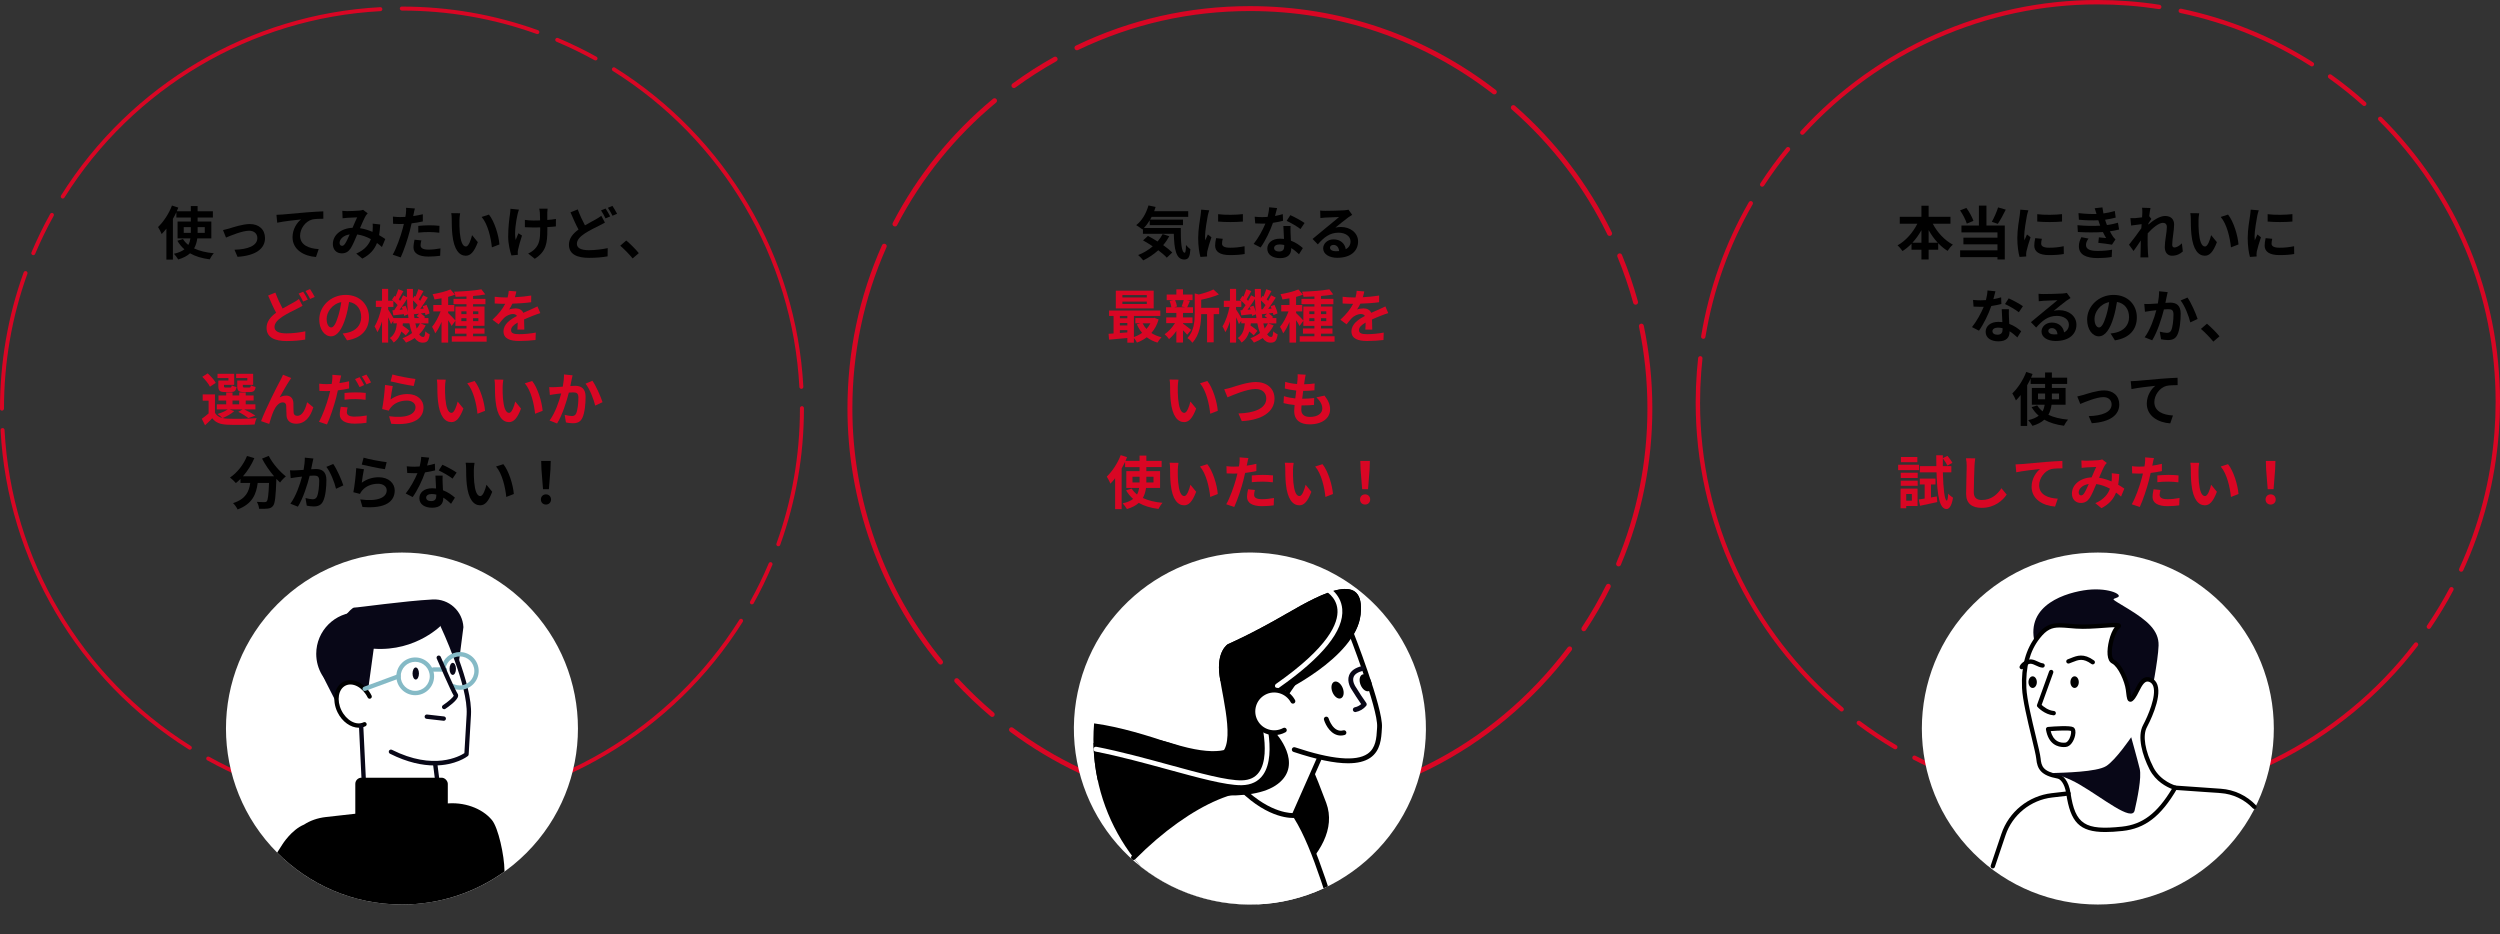 <?xml version="1.0" encoding="UTF-8"?><svg id="_レイヤー_2" xmlns="http://www.w3.org/2000/svg" xmlns:xlink="http://www.w3.org/1999/xlink" viewBox="0 0 781.306 292.03"><rect x="0" y="0" width="781.306" height="292.03" fill="#333333" stroke="none"/><defs><style>.cls-1{fill:#000;}.cls-1,.cls-2,.cls-3,.cls-4,.cls-5{stroke-width:0px;}.cls-2{fill:#080717;}.cls-3{fill:#85bac6;}.cls-6,.cls-4{fill:#fff;}.cls-7{clip-path:url(#clippath);}.cls-5{fill:#d90624;}</style><clipPath id="clippath"><circle class="cls-4" cx="390.622" cy="227.684" r="55" transform="translate(70.204 546.678) rotate(-75.109)"/></clipPath></defs><g id="order"><g id="_03"><path class="cls-5" d="M655.756,251.367c-2.763,0-5.576-.093-8.361-.275-.377-.024-.663-.351-.638-.728.024-.377.351-.68.728-.638,2.755.18,5.538.271,8.271.271,38.44,0,75.364-18.313,98.771-48.987.229-.3.658-.358.959-.129s.358.658.129.959c-23.665,31.012-60.995,49.526-99.859,49.526ZM640.627,250.461c-.027,0-.055-.002-.083-.005-14.935-1.794-29.247-6.182-42.539-13.043-.336-.174-.468-.586-.295-.922.174-.337.588-.469.922-.295,13.147,6.786,27.303,11.126,42.076,12.9.375.045.643.386.598.762-.042.348-.337.603-.679.603ZM592.318,234.18c-.117,0-.237-.03-.346-.095-3.938-2.316-7.793-4.878-11.459-7.615-.304-.227-.365-.655-.14-.958.227-.304.654-.367.958-.14,3.627,2.708,7.439,5.242,11.334,7.533.326.191.435.611.243.937-.127.217-.355.338-.591.338ZM575.552,222.361c-.155,0-.311-.053-.438-.159-28.709-23.988-45.175-59.119-45.175-96.385,0-3.194.124-6.446.367-9.664.107-1.414.24-2.843.395-4.247.042-.375.387-.651.756-.605.375.042.646.38.605.756-.153,1.389-.284,2.802-.391,4.2-.241,3.184-.363,6.4-.363,9.561,0,36.858,16.286,71.606,44.683,95.334.29.242.329.674.087.964-.136.162-.33.246-.525.246ZM759.074,196.556c-.132,0-.266-.038-.384-.118-.312-.213-.394-.639-.182-.951,2.544-3.742,4.905-7.664,7.021-11.658.175-.334.587-.465.925-.284.334.177.462.591.284.925-2.139,4.038-4.526,8.004-7.098,11.787-.133.195-.348.3-.567.3ZM769.175,178.69c-.097,0-.193-.021-.286-.062-.344-.158-.494-.565-.336-.908,6.183-13.413,9.89-27.748,11.021-42.609.241-3.184.363-6.4.363-9.561,0-33.174-12.984-64.396-36.561-87.916-.268-.267-.269-.7,0-.968.268-.266.7-.269.968,0,23.836,23.778,36.963,55.345,36.963,88.885,0,3.194-.124,6.446-.367,9.664-1.143,15.024-4.892,29.518-11.142,43.078-.116.251-.363.398-.622.398ZM532.312,105.889c-.037,0-.074-.003-.112-.009-.373-.062-.626-.414-.564-.787,2.444-14.82,7.465-28.923,14.922-41.916.188-.328.604-.442.935-.253.328.188.441.606.253.935-7.376,12.851-12.341,26.799-14.758,41.457-.056.335-.346.573-.675.573ZM550.722,58.357c-.128,0-.257-.036-.372-.11-.317-.206-.407-.63-.201-.947,2.486-3.825,5.217-7.563,8.115-11.11.24-.292.67-.335.964-.097.292.239.336.671.097.964-2.868,3.508-5.569,7.205-8.027,10.989-.132.202-.351.312-.575.312ZM563.271,42.13c-.165,0-.33-.06-.462-.179-.279-.256-.299-.688-.044-.968C586.557,14.938,620.353,0,655.488,0c3.194,0,6.446.124,9.664.367,3.261.248,6.545.625,9.76,1.12.373.058.63.407.572.781-.059.373-.415.624-.781.572-3.18-.49-6.429-.863-9.654-1.108-3.184-.241-6.4-.363-9.561-.363-34.752,0-68.18,14.775-91.711,40.538-.136.147-.32.223-.506.223ZM738.884,33.134c-.163,0-.326-.058-.456-.175-3.371-3.015-6.945-5.876-10.623-8.504-.308-.22-.379-.646-.159-.954.218-.309.646-.382.954-.159,3.72,2.656,7.333,5.549,10.74,8.598.282.252.307.685.054.966-.135.151-.322.229-.51.229ZM722.521,20.756c-.125,0-.252-.034-.366-.106-12.525-7.949-26.238-13.529-40.758-16.588-.37-.078-.607-.441-.529-.811.078-.371.447-.609.811-.529,14.681,3.092,28.546,8.735,41.211,16.771.318.203.413.626.211.945-.131.205-.353.317-.579.317Z"/><path class="cls-1" d="M604.037,69.927c1.404,2.7,3.709,5.186,6.284,6.536-.54.432-1.278,1.332-1.656,1.944-1.045-.648-2.035-1.459-2.936-2.413v2.053h-2.988v3.043h-2.251v-3.043h-3.097v-1.891c-.864.9-1.818,1.675-2.81,2.305-.378-.54-1.062-1.368-1.566-1.782,2.539-1.387,4.808-3.979,6.194-6.752h-5.492v-2.161h6.771v-3.475h2.251v3.475h6.823v2.161h-5.527ZM600.49,75.868v-3.925c-.811,1.44-1.765,2.772-2.827,3.925h2.827ZM605.604,75.868c-1.08-1.152-2.053-2.503-2.862-3.961v3.961h2.862Z"/><path class="cls-1" d="M614.673,69.891c-.342-1.135-1.225-2.881-2.106-4.142l1.963-.773c.936,1.242,1.818,2.898,2.215,4.051l-2.071.864ZM620.812,70.484h5.727v10.605h-2.287v-.738h-11.668v-2.124h11.668v-1.873h-10.642v-2.07h10.642v-1.657h-11.253v-2.143h5.455v-6.229h2.358v6.229ZM626.845,65.516c-.792,1.603-1.711,3.312-2.484,4.447l-1.873-.648c.702-1.242,1.53-3.097,1.963-4.501l2.395.702Z"/><path class="cls-1" d="M633.465,67.334c-.233,1.206-.864,4.808-.864,6.607,0,.343.019.811.072,1.171.271-.612.559-1.242.811-1.837l1.116.883c-.504,1.494-1.099,3.457-1.296,4.411-.055.27-.091.666-.091.846,0,.198.019.486.036.738l-2.089.145c-.359-1.242-.702-3.439-.702-5.888,0-2.701.559-5.744.757-7.13.054-.505.162-1.188.18-1.765l2.521.216c-.144.378-.378,1.278-.45,1.603ZM637.913,76.139c0,.792.684,1.278,2.521,1.278,1.603,0,2.935-.145,4.52-.469l.035,2.432c-1.17.216-2.61.342-4.645.342-3.098,0-4.592-1.099-4.592-2.953,0-.702.108-1.422.306-2.341l2.071.198c-.145.594-.216,1.026-.216,1.513ZM644.431,66.92v2.322c-2.215.198-5.474.216-7.742,0v-2.305c2.215.307,5.798.216,7.742-.018Z"/><path class="cls-1" d="M656.362,70.521c-.09-.216-.161-.432-.233-.63-.145-.414-.252-.756-.36-1.062-1.692.09-3.799.054-6.067-.162l-.126-2.07c2.143.252,3.979.324,5.635.27-.18-.576-.359-1.152-.576-1.782l2.413-.27c.09.647.198,1.278.324,1.891,1.242-.162,2.395-.415,3.547-.774l.288,2.07c-.99.271-2.124.504-3.312.666.09.288.18.576.27.847.09.252.198.521.307.81,1.477-.18,2.557-.485,3.438-.72l.36,2.125c-.828.216-1.801.414-2.881.558.306.576.612,1.135.937,1.603.233.342.486.612.81.918l-1.098,1.657c-1.009-.198-2.953-.433-4.268-.576l.18-1.711c.757.072,1.729.162,2.27.216-.379-.63-.721-1.26-1.009-1.872-2.215.144-5.113.144-7.832-.019l-.126-2.124c2.683.252,5.113.27,7.111.144ZM651.915,76.553c0,1.332,1.261,1.872,3.638,1.872,1.71,0,3.241-.144,4.52-.396l-.126,2.286c-1.261.217-2.899.343-4.376.343-3.601,0-5.834-1.062-5.869-3.638-.036-1.152.359-2.034.773-2.898l2.233.432c-.433.595-.793,1.225-.793,1.999Z"/><path class="cls-1" d="M669.447,64.921l2.629.09c-.108.505-.271,1.423-.396,2.539l.666.864c-.252.324-.611.918-.918,1.387-.018.126-.018.252-.036.396,1.423-1.242,3.493-2.7,5.24-2.7,1.944,0,2.826,1.152,2.826,2.665,0,1.872-.594,4.519-.594,6.373,0,.469.234.811.684.811.667,0,1.513-.468,2.341-1.296l.288,2.538c-.828.774-1.926,1.333-3.385,1.333-1.351,0-2.251-.973-2.251-2.719,0-1.945.648-4.592.648-6.23,0-.882-.468-1.332-1.225-1.332-1.332,0-3.276,1.656-4.753,3.276-.019.505-.036.99-.036,1.459,0,1.477,0,2.988.108,4.682.018.324.071.972.126,1.386h-2.485c.036-.414.055-1.044.055-1.332.036-1.404.054-2.449.071-3.961-.756,1.134-1.638,2.448-2.269,3.295l-1.422-1.963c1.026-1.261,2.826-3.637,3.853-5.149.036-.414.072-.847.091-1.278-.883.108-2.27.288-3.277.432l-.234-2.305c.522.019.937.019,1.566-.018.522-.036,1.314-.126,2.089-.234.036-.684.072-1.188.072-1.386,0-.522.018-1.062-.072-1.621Z"/><path class="cls-1" d="M687.087,68.847c-.018,1.17,0,2.521.108,3.816.252,2.593.792,4.376,1.927,4.376.846,0,1.566-2.107,1.908-3.548l1.801,2.197c-1.188,3.133-2.323,4.231-3.764,4.231-1.98,0-3.69-1.783-4.195-6.608-.18-1.656-.197-3.763-.197-4.861,0-.504-.036-1.278-.145-1.837l2.773.036c-.127.648-.217,1.692-.217,2.197ZM699.583,76.391l-2.358.918c-.288-2.898-1.243-7.274-3.205-9.507l2.286-.738c1.711,2.071,3.079,6.572,3.277,9.327Z"/><path class="cls-1" d="M705.465,67.334c-.233,1.206-.864,4.808-.864,6.607,0,.343.019.811.072,1.171.271-.612.559-1.242.811-1.837l1.116.883c-.504,1.494-1.099,3.457-1.296,4.411-.055.27-.091.666-.091.846,0,.198.019.486.036.738l-2.089.145c-.359-1.242-.702-3.439-.702-5.888,0-2.701.559-5.744.757-7.13.054-.505.162-1.188.18-1.765l2.521.216c-.144.378-.378,1.278-.45,1.603ZM709.913,76.139c0,.792.684,1.278,2.521,1.278,1.603,0,2.935-.145,4.52-.469l.036,2.432c-1.171.216-2.611.342-4.646.342-3.097,0-4.592-1.099-4.592-2.953,0-.702.108-1.422.307-2.341l2.07.198c-.144.594-.216,1.026-.216,1.513ZM716.431,66.92v2.322c-2.215.198-5.474.216-7.742,0v-2.305c2.215.307,5.798.216,7.742-.018Z"/><path class="cls-1" d="M622.973,93.496c.882-.162,1.729-.36,2.431-.576l.071,2.089c-.828.216-1.944.449-3.15.63-.864,2.521-2.395,5.672-3.854,7.706l-2.179-1.116c1.423-1.765,2.881-4.411,3.673-6.356-.323.019-.63.019-.936.019-.738,0-1.477-.019-2.251-.072l-.162-2.089c.774.091,1.729.127,2.395.127.54,0,1.081-.019,1.639-.072.252-.99.45-2.071.486-3.007l2.484.252c-.144.576-.378,1.494-.647,2.467ZM627.834,98.934c.018.522.071,1.387.107,2.286,1.549.576,2.81,1.477,3.728,2.305l-1.206,1.927c-.631-.576-1.44-1.332-2.432-1.927v.181c0,1.675-.918,2.971-3.475,2.971-2.232,0-3.997-.99-3.997-2.971,0-1.765,1.477-3.115,3.98-3.115.432,0,.828.036,1.242.072-.072-1.333-.162-2.935-.198-4.033h2.251c-.055.756-.019,1.513,0,2.305ZM624.232,104.605c1.242,0,1.621-.685,1.621-1.675v-.36c-.469-.107-.955-.18-1.459-.18-1.044,0-1.71.468-1.71,1.099,0,.666.558,1.116,1.548,1.116ZM626.609,95.026l1.152-1.782c1.296.558,3.529,1.782,4.447,2.448l-1.278,1.891c-1.044-.828-3.097-1.998-4.321-2.557Z"/><path class="cls-1" d="M638.722,91.894c.954,0,4.808-.072,5.834-.162.738-.072,1.152-.126,1.368-.198l1.17,1.603c-.414.271-.846.522-1.26.828-.973.685-2.863,2.269-3.997,3.169.594-.144,1.134-.198,1.71-.198,3.061,0,5.384,1.909,5.384,4.538,0,2.845-2.161,5.095-6.518,5.095-2.503,0-4.394-1.152-4.394-2.952,0-1.459,1.314-2.81,3.223-2.81,2.232,0,3.583,1.369,3.835,3.079.99-.522,1.495-1.351,1.495-2.448,0-1.621-1.621-2.719-3.745-2.719-2.755,0-4.556,1.458-6.482,3.654l-1.639-1.692c1.278-1.026,3.457-2.862,4.52-3.745,1.009-.828,2.881-2.341,3.764-3.114-.919.018-3.403.126-4.357.18-.486.036-1.062.09-1.477.144l-.072-2.34c.504.071,1.135.09,1.639.09ZM641.963,104.515c.378,0,.72-.018,1.044-.054-.108-1.17-.774-1.927-1.746-1.927-.685,0-1.117.414-1.117.864,0,.667.738,1.116,1.819,1.116Z"/><path class="cls-1" d="M660.953,106.37l-1.351-2.143c.684-.072,1.188-.181,1.675-.289,2.305-.54,4.104-2.196,4.104-4.825,0-2.484-1.351-4.339-3.781-4.753-.252,1.53-.558,3.187-1.08,4.879-1.08,3.638-2.629,5.87-4.591,5.87-1.999,0-3.655-2.196-3.655-5.239,0-4.159,3.601-7.707,8.265-7.707,4.465,0,7.273,3.098,7.273,7.022,0,3.799-2.322,6.481-6.859,7.185ZM656.001,102.337c.757,0,1.459-1.135,2.197-3.565.414-1.332.756-2.863.954-4.357-2.971.612-4.573,3.241-4.573,5.222,0,1.818.72,2.701,1.422,2.701Z"/><path class="cls-1" d="M677.116,92.794c-.126.54-.252,1.206-.378,1.854.594-.036,1.134-.072,1.513-.072,1.908,0,3.259.847,3.259,3.439,0,2.124-.252,5.041-1.026,6.607-.595,1.261-1.603,1.656-2.953,1.656-.702,0-1.549-.126-2.16-.252l-.396-2.376c.702.197,1.729.378,2.215.378.594,0,1.062-.181,1.351-.774.485-1.026.72-3.205.72-4.987,0-1.44-.612-1.639-1.746-1.639-.288,0-.738.036-1.243.072-.684,2.736-2.017,7.004-3.673,9.65l-2.341-.937c1.747-2.358,2.989-5.995,3.638-8.462-.648.071-1.207.144-1.549.18-.504.09-1.458.216-1.998.307l-.217-2.449c.648.054,1.261.019,1.927,0,.559-.018,1.404-.072,2.323-.144.252-1.369.396-2.684.378-3.817l2.683.27c-.108.469-.234,1.045-.324,1.495ZM686.803,99.689l-2.286,1.062c-.469-1.999-1.747-5.258-3.025-6.842l2.143-.919c1.117,1.549,2.629,4.988,3.169,6.698Z"/><path class="cls-1" d="M687.842,102.786l1.873-1.62c1.278,1.044,3.024,2.827,3.925,3.943l-1.927,1.656c-1.098-1.351-2.629-2.898-3.871-3.979Z"/><path class="cls-1" d="M641.153,126.5c-.144,1.116-.45,2.179-.99,3.133,1.656.792,3.728,1.297,6.158,1.513-.45.468-1.009,1.351-1.278,1.908-2.431-.306-4.483-.937-6.158-1.891-.864.793-2.089,1.459-3.691,1.927-.27-.468-.899-1.332-1.332-1.782,1.44-.324,2.503-.793,3.277-1.387-.883-.738-1.603-1.656-2.215-2.683l1.746-.54c.433.702,1.009,1.314,1.675,1.854.36-.648.559-1.314.666-2.053h-4.015v-5.258h4.141v-1.26h-4.52v-1.657c-.323.702-.684,1.387-1.08,2.071v12.729h-2.034v-9.669c-.486.612-.973,1.188-1.477,1.692-.198-.522-.774-1.675-1.135-2.196,1.711-1.621,3.386-4.159,4.357-6.716l1.98.647c-.162.378-.324.757-.485,1.152h4.393v-1.638h2.125v1.638h4.771v1.945h-4.771v1.26h4.285v5.258h-4.394ZM639.137,124.771v-1.782h-2.215v1.782h2.215ZM641.262,122.989v1.782h2.232v-1.782h-2.232Z"/><path class="cls-1" d="M651.105,123.421c1.224-.378,4.285-1.404,6.464-1.404,2.845,0,4.753,1.692,4.753,4.411,0,3.259-2.862,5.474-8.588,5.834l-.955-2.215c4.124-.108,7.148-1.206,7.148-3.655,0-1.35-1.008-2.286-2.574-2.286-2.089,0-5.69,1.494-7.221,2.143l-.937-2.341c.54-.108,1.369-.324,1.909-.486Z"/><path class="cls-1" d="M667.683,119.046c1.494-.126,4.466-.396,7.761-.685,1.854-.144,3.835-.27,5.096-.306l.018,2.305c-.973.018-2.521.018-3.475.233-2.179.576-3.8,2.917-3.8,5.06,0,2.953,2.773,4.033,5.816,4.195l-.847,2.467c-3.763-.252-7.328-2.286-7.328-6.176,0-2.593,1.458-4.646,2.665-5.563-1.692.18-5.366.576-7.454,1.026l-.234-2.467c.72-.018,1.422-.054,1.782-.09Z"/><path class="cls-5" d="M599.734,146.937h-6.519v-1.692h6.519v1.692ZM599.284,158.136h-3.548v.702h-1.764v-6.14h5.312v5.438ZM594.026,147.746h5.294v1.639h-5.294v-1.639ZM594.026,150.213h5.294v1.603h-5.294v-1.603ZM599.212,144.451h-5.132v-1.62h5.132v1.62ZM595.736,154.391v2.07h1.765v-2.07h-1.765ZM605.298,155.146l.144,1.765c-1.854.414-3.816.828-5.365,1.152l-.433-1.963c.541-.071,1.171-.18,1.854-.288v-4.411h-1.512v-1.836h4.897v1.836h-1.404v4.069l1.818-.324ZM607.188,147.62c.126,5.15.54,8.769,1.224,8.823.234,0,.379-.828.45-2.179.324.468,1.171,1.062,1.495,1.278-.469,2.935-1.369,3.565-2.035,3.547-2.232-.054-2.898-4.304-3.114-11.47h-5.204v-1.944h5.149c-.018-1.08-.036-2.196-.036-3.385h2.053v.9l1.44-.738c.576.666,1.242,1.584,1.549,2.196l-1.549.864c-.27-.612-.882-1.566-1.44-2.269-.018.828-.018,1.639,0,2.431h2.665v1.944h-2.646Z"/><path class="cls-5" d="M617.067,145.64c-.071,1.945-.216,5.979-.216,8.211,0,1.818,1.08,2.412,2.485,2.412,2.971,0,4.861-1.71,6.157-3.673l1.639,1.98c-1.152,1.729-3.709,4.142-7.814,4.142-2.953,0-4.861-1.297-4.861-4.375,0-2.413.18-7.148.18-8.697,0-.846-.071-1.71-.233-2.431l2.898.036c-.108.756-.198,1.675-.234,2.395Z"/><path class="cls-5" d="M631.683,145.046c1.494-.126,4.466-.396,7.761-.685,1.854-.144,3.835-.27,5.096-.306l.018,2.305c-.973.018-2.521.018-3.475.233-2.179.576-3.8,2.917-3.8,5.06,0,2.953,2.773,4.033,5.816,4.195l-.847,2.467c-3.763-.252-7.328-2.286-7.328-6.176,0-2.593,1.458-4.646,2.665-5.563-1.692.18-5.366.576-7.454,1.026l-.234-2.467c.72-.018,1.422-.054,1.782-.09Z"/><path class="cls-5" d="M651.97,143.983c1.026,0,2.935-.09,3.781-.162.45-.018.918-.126,1.224-.252l1.44,1.116c-.252.271-.468.504-.612.756-.468.774-1.152,2.341-1.8,3.872,1.404.216,2.736.647,3.907,1.152.018-.217.036-.415.054-.612.054-.702.054-1.423,0-1.963l2.358.271c-.071,1.206-.162,2.322-.342,3.33.756.433,1.404.847,1.927,1.207l-1.045,2.503c-.468-.433-.99-.847-1.548-1.261-.792,2.034-2.161,3.619-4.573,4.879l-1.909-1.566c2.719-1.17,3.979-2.881,4.573-4.519-1.278-.702-2.719-1.243-4.267-1.459-.648,1.53-1.404,3.331-2.035,4.321-.72,1.08-1.584,1.585-2.809,1.585-1.584,0-2.772-1.099-2.772-2.917,0-2.791,2.538-4.916,6.157-5.078.505-1.188,1.026-2.412,1.44-3.259-.72.036-2.269.09-3.097.145-.36.018-.99.071-1.458.144l-.091-2.322c.486.054,1.099.09,1.495.09ZM650.385,154.822c.36,0,.612-.18.937-.63.468-.666.954-1.801,1.458-2.935-2.017.306-3.15,1.53-3.15,2.665,0,.594.342.899.756.899Z"/><path class="cls-5" d="M672.778,144.848c-.036.198-.09.433-.145.685,1.009-.145,2.017-.343,3.008-.576v2.25c-1.081.252-2.305.45-3.512.595-.162.774-.342,1.566-.54,2.305-.648,2.521-1.854,6.193-2.862,8.336l-2.503-.846c1.08-1.801,2.448-5.582,3.114-8.103.126-.486.271-.99.379-1.513-.414.019-.811.036-1.188.036-.864,0-1.549-.036-2.179-.072l-.055-2.25c.919.107,1.531.144,2.27.144.521,0,1.062-.018,1.62-.054.072-.396.126-.738.162-1.026.072-.666.108-1.404.054-1.818l2.755.216c-.144.486-.306,1.296-.378,1.692ZM674.938,154.625c0,.792.541,1.386,2.467,1.386,1.207,0,2.449-.144,3.745-.378l-.09,2.305c-1.008.126-2.232.252-3.673.252-3.025,0-4.663-1.044-4.663-2.862,0-.828.18-1.693.324-2.413l2.143.216c-.145.504-.253,1.099-.253,1.495ZM677.676,148.413c1.026,0,2.106.054,3.169.162l-.054,2.16c-.9-.108-1.999-.216-3.098-.216-1.224,0-2.34.054-3.475.18v-2.106c1.008-.09,2.305-.18,3.457-.18Z"/><path class="cls-5" d="M687.087,146.847c-.018,1.17,0,2.521.108,3.816.252,2.593.792,4.376,1.927,4.376.846,0,1.566-2.107,1.908-3.548l1.801,2.197c-1.188,3.133-2.323,4.231-3.764,4.231-1.98,0-3.69-1.783-4.195-6.608-.18-1.656-.197-3.763-.197-4.861,0-.504-.036-1.278-.145-1.837l2.773.036c-.127.648-.217,1.692-.217,2.197ZM699.583,154.391l-2.358.918c-.288-2.898-1.243-7.274-3.205-9.507l2.286-.738c1.711,2.071,3.079,6.572,3.277,9.327Z"/><path class="cls-5" d="M708.04,156.101c0-.954.685-1.602,1.585-1.602s1.584.647,1.584,1.602c0,.937-.684,1.585-1.584,1.585-.919,0-1.585-.648-1.585-1.585ZM708.221,146.738l-.091-2.683h2.989l-.09,2.683-.486,6.158h-1.837l-.485-6.158Z"/><circle class="cls-4" cx="655.622" cy="227.684" r="55" transform="translate(31.031 530.282) rotate(-45)"/><path class="cls-2" d="M672.235,217.472s2.225-10.971,2.37-15.724c.144-4.752-3.604-7.855-9.472-11.449-5.866-3.593-5.098-2.777-3.304-3.637,1.796-.859-3.375-3.334-10.668-2.155-7.294,1.182-19.505,5.689-14.534,18.647,4.974,12.959,31.963,25.918,35.608,14.319Z"/><path class="cls-4" d="M679.779,246.182s-4.962-1.308-7.379-6.017c-2.419-4.71-3.718-10.117-2.037-13.237,1.68-3.12,5.898-12.548,1.684-14.421-2.8-1.245-3.909,3.375-5.31,5.284-1.399,1.91-1.351.325-1.698-2.307-.346-2.634-2.391-7.575-4.673-8.741-2.284-1.167-.387-9.344,1.549-10.808,1.935-1.465-7.083.272-13.046-.153-5.965-.426-8.317-1.29-11.932,3.296-3.616,4.587-4.577,10.107-4.326,15.908.25,5.802,4.174,19.155,4.451,22.09.277,2.938,1.235,4.692,6.128,5.582,1.036.188,2.68,1.607,3.235,5.307,1.507,10.049,4.763,12.347,16.832,11.054,7.034-.754,11.808-4.773,16.525-12.836Z"/><path class="cls-1" d="M657.955,260.029c-8.13,0-10.88-3.115-12.207-11.963-.518-3.456-1.982-4.61-2.683-4.738-5.192-.944-6.383-2.984-6.684-6.189-.101-1.066-.738-3.708-1.476-6.768-1.256-5.208-2.819-11.69-2.977-15.356-.294-6.818,1.168-12.169,4.472-16.359,3.412-4.329,5.946-4.111,10.543-3.713.612.053,1.267.109,1.973.16,2.617.186,5.87-.054,8.484-.247,4.119-.304,5.105-.346,5.41.464.106.281.108.71-.486,1.159-1.136.859-2.54,5.236-2.296,8.029.076.864.311,1.458.646,1.629,2.69,1.375,4.71,6.759,5.039,9.259.044.337.082.658.118.956.051.426.109.916.173,1.275.053-.067.114-.145.182-.238.336-.457.669-1.118,1.022-1.818,1.037-2.054,2.459-4.867,5.114-3.686.926.411,1.572,1.138,1.92,2.159,1.446,4.231-2.793,12.302-3.281,13.208-1.399,2.596-.616,7.424,2.043,12.602,2.242,4.369,6.901,5.657,6.948,5.67.206.055.374.203.455.399.081.197.066.42-.041.603-5.029,8.596-9.966,12.412-17.04,13.17-2.012.216-3.793.333-5.371.333ZM643.673,196.106c-2.461,0-4.042.652-6.204,3.393-3.093,3.923-4.461,8.979-4.181,15.457.152,3.533,1.699,9.944,2.941,15.095.781,3.239,1.398,5.797,1.508,6.96.23,2.436.741,4.098,5.572,4.976,1.378.25,3.196,1.939,3.786,5.876,1.465,9.765,4.473,11.722,16.086,10.478,6.392-.685,10.948-4.114,15.581-11.783-1.59-.609-5.029-2.303-6.969-6.082-2.242-4.366-3.953-10.303-2.031-13.871,1.552-2.881,4.216-9.123,3.192-12.121-.224-.657-.612-1.1-1.185-1.354-1.367-.607-2.213.815-3.344,3.056-.38.751-.738,1.461-1.14,2.009-.491.671-1.039,1.268-1.713,1.09-.788-.207-.896-1.118-1.093-2.772-.035-.293-.072-.608-.116-.939-.334-2.54-2.334-7.216-4.308-8.224-.795-.406-1.26-1.323-1.383-2.724-.224-2.558.778-6.74,2.221-8.611-.864.011-2.182.109-3.393.198-2.657.197-5.964.442-8.681.248-.713-.051-1.374-.108-1.993-.162-1.219-.105-2.246-.194-3.153-.194Z"/><path class="cls-2" d="M666.049,230.396s-4.854,7.171-7.836,9.031c-2.985,1.86-13.237,2.038-16.779,2.172-3.542.136,1.119-.697,8.431,3.55,7.311,4.247,16.413,11.782,17.255,8.149.842-3.634,2.235-10.331,1.586-13.035-.65-2.701-2.658-9.868-2.658-9.868Z"/><path class="cls-1" d="M641.828,223.557c-.018,0-.037,0-.056-.002-2.801-.228-4.916-2.515-5.005-2.612-.17-.187-.223-.452-.138-.69l3.772-10.461c.128-.354.518-.536.872-.41.354.128.537.518.41.872l-3.624,10.05c.602.555,2.087,1.751,3.823,1.893.375.031.654.359.624.734-.029.356-.327.626-.678.626Z"/><path class="cls-1" d="M654.032,207.641c-.138,0-.277-.042-.398-.129-2.631-1.899-4.035-1.337-5.979-.556-.323.13-.653.262-.996.386-.355.127-.744-.055-.872-.409-.128-.354.055-.744.409-.872.328-.119.644-.245.952-.369,1.989-.799,4.045-1.624,7.284.716.305.22.374.646.153.951-.133.184-.341.282-.553.282Z"/><path class="cls-1" d="M631.827,209.166c-.087,0-.176-.017-.261-.053-.347-.145-.511-.543-.367-.891.509-1.222,2.332-2.281,3.677-2.137.739.079,1.377.378,1.993.669.538.253,1.046.493,1.557.547.374.04.645.375.605.749-.04.374-.374.646-.749.605-.739-.079-1.377-.379-1.993-.669-.538-.253-1.046-.493-1.558-.547-.754-.08-1.993.626-2.275,1.305-.109.262-.362.42-.629.42Z"/><path class="cls-1" d="M647.049,213.18c0,1.005.586,1.82,1.31,1.82s1.31-.815,1.31-1.82-.586-1.82-1.31-1.82-1.31.815-1.31,1.82Z"/><path class="cls-1" d="M633.939,213.187c0,1.005.586,1.82,1.31,1.82s1.31-.815,1.31-1.82-.586-1.82-1.31-1.82-1.31.815-1.31,1.82Z"/><path class="cls-1" d="M644.971,233.475c-1.772,0-4.771-.734-5.565-5.496-.031-.188.017-.379.134-.53.117-.15.291-.245.48-.261,2.049-.175,6.924-.518,7.945.095.632.379.828,1.338.538,2.631-.37,1.65-1.408,3.381-2.893,3.529-.185.019-.401.032-.639.032ZM640.9,228.484c.799,3.253,2.897,3.77,4.575,3.604.431-.043.914-.532,1.292-1.308.504-1.034.579-2.064.459-2.345-.615-.226-3.587-.156-6.326.05Z"/><path class="cls-1" d="M622.791,271.402c-.072,0-.145-.012-.217-.036-.357-.12-.548-.507-.428-.863l3.342-9.918c2.319-6.883,8.48-11.869,15.695-12.701l5.161-.596c.374-.048.712.225.755.598.043.374-.224.712-.598.755l-5.161.596c-6.694.773-12.409,5.398-14.561,11.783l-3.342,9.918c-.096.284-.361.464-.646.464Z"/><path class="cls-1" d="M704.561,252.828c-.18,0-.36-.071-.494-.212-2.657-2.797-6.241-4.487-10.091-4.756l-14.245-.998c-.375-.026-.658-.352-.632-.727.027-.376.345-.653.727-.632l14.245.998c4.19.294,8.091,2.132,10.983,5.177.259.273.248.704-.025.963-.132.125-.3.187-.469.187Z"/></g><g id="_02"><path class="cls-5" d="M390.622,253.451c-7.494,0-15.002-.664-22.316-1.974-.417-.075-.695-.474-.62-.891.075-.418.47-.693.891-.621,7.226,1.294,14.643,1.95,22.046,1.95,39.396,0,75.596-18.075,99.318-49.592.256-.338.735-.405,1.075-.151.338.255.406.736.151,1.075-24.016,31.904-60.663,50.203-100.545,50.203ZM360.936,249.905c-.06,0-.121-.007-.182-.022-16.36-3.985-31.536-11.122-45.105-21.211-.34-.253-.411-.734-.158-1.074.252-.339.733-.409,1.074-.158,13.404,9.967,28.394,17.016,44.553,20.953.412.1.664.515.564.927-.085.351-.399.586-.745.586ZM310.09,224.057c-.175,0-.35-.06-.494-.181-3.917-3.304-7.675-6.886-11.167-10.646-.288-.311-.271-.797.041-1.085.31-.286.795-.269,1.084.04,3.45,3.716,7.162,7.255,11.032,10.518.324.273.365.758.092,1.082-.152.18-.369.272-.587.272ZM293.948,207.696c-.222,0-.442-.096-.594-.28-18.378-22.395-28.5-50.71-28.5-79.732,0-17.775,3.633-34.955,10.799-51.062.172-.388.625-.562,1.013-.39.387.172.562.626.389,1.013-7.078,15.91-10.667,32.881-10.667,50.439,0,28.668,9.997,56.639,28.151,78.758.269.328.221.812-.106,1.08-.143.117-.315.175-.486.175ZM494.979,197.282c-.146,0-.292-.041-.422-.127-.354-.234-.451-.71-.218-1.063,2.797-4.231,5.357-8.676,7.609-13.211.188-.38.646-.538,1.029-.346.379.188.534.649.346,1.029-2.28,4.591-4.872,9.091-7.703,13.373-.148.224-.393.345-.642.345ZM505.84,177.009c-.1,0-.201-.02-.299-.061-.39-.165-.573-.615-.408-1.006,6.451-15.285,9.722-31.522,9.722-48.259,0-8.63-.889-17.246-2.643-25.612-.087-.415.179-.821.594-.908.406-.095.82.178.908.594,1.775,8.469,2.676,17.191,2.676,25.927,0,16.942-3.312,33.38-9.843,48.856-.124.293-.408.469-.707.469ZM511.159,95.227c-.337,0-.646-.224-.74-.564-1.344-4.885-3.006-9.734-4.941-14.416-.162-.392.024-.84.416-1.002s.84.024,1.002.416c1.96,4.739,3.643,9.649,5.004,14.596.112.408-.128.831-.537.943-.067.019-.136.027-.203.027ZM503.043,73.735c-.285,0-.558-.158-.69-.432-7.29-14.949-17.354-28.107-29.913-39.108-.318-.279-.351-.764-.071-1.083.28-.318.766-.35,1.083-.071,12.713,11.136,22.901,24.456,30.28,39.591.187.381.027.84-.354,1.025-.107.053-.223.078-.335.078ZM279.691,70.781c-.12,0-.241-.028-.354-.087-.376-.196-.522-.659-.326-1.035,7.783-14.94,18.32-27.989,31.319-38.782.325-.269.81-.225,1.081.101.271.326.226.81-.1,1.081-12.841,10.661-23.25,23.551-30.938,38.31-.137.263-.404.413-.681.413ZM467.02,29.508c-.163,0-.329-.053-.469-.16-21.909-16.941-48.165-25.896-75.929-25.896-18.814,0-36.889,4.1-53.722,12.184-.383.184-.84.022-1.024-.359s-.022-.84.36-1.023c17.042-8.186,35.34-12.336,54.386-12.336,28.107,0,54.688,9.065,76.868,26.217.335.26.396.741.138,1.077-.151.195-.379.298-.608.298ZM316.867,27.52c-.236,0-.469-.109-.62-.314-.25-.342-.176-.822.166-1.072,4.143-3.032,8.51-5.836,12.98-8.331.368-.207.838-.075,1.044.296.207.37.074.838-.296,1.044-4.415,2.465-8.729,5.234-12.822,8.229-.137.101-.295.148-.453.148Z"/><circle class="cls-6" cx="390.622" cy="227.684" r="55" transform="translate(70.204 546.678) rotate(-75.109)"/><g class="cls-7"><path class="cls-1" d="M341.714,231.016c0-1.666.086-3.312.217-4.945,16.758,2.324,33.877,10.752,38.116,10.045,6.664-1.111,2.221-17.03,1.111-24.805-1.111-7.775,2.592-9.996,2.592-9.996,0,0,7.034-2.962,18.511-9.626,11.477-6.664,24.435-13.328,22.954.37-1.481,13.699-25.546,24.805-25.546,24.805,0,0,8.515,17.031,14.809,34.061,5.962,16.131-19.962,32.26-32.785,37.38-23.333-8.57-39.979-30.985-39.979-57.289Z"/><path class="cls-4" d="M354.226,268.019c17.686-17.823,37.193-26.222,45.731-18.896,7.815,6.706,12.306,21.595,18.461,40.861-5.007,1.329-10.264,2.046-15.69,2.046-19.78,0-37.353-9.42-48.502-24.011Z"/><path class="cls-1" d="M418.417,290.74c.076,0,.154-.012.23-.036.398-.127.617-.552.49-.95l-.788-2.471c-5.732-17.977-10.26-32.177-17.9-38.733-8.753-7.512-28.418.453-46.76,18.936-.294.296-.292.775.004,1.069.297.294.774.292,1.069-.004,17.482-17.617,36.701-25.722,44.702-18.855,7.315,6.277,11.785,20.296,17.444,38.046l.788,2.472c.103.321.4.526.72.526Z"/><path class="cls-4" d="M412.81,235.894l-8.38,18.964s-9.118.909-19.799-11.987c-.42-.507,22.445-33.392,22.445-33.392l15.268-9.322-9.535,35.736Z"/><path class="cls-1" d="M384.05,243.353c-.506-.61-.626-.755,11.023-17.795,5.601-8.192,11.327-16.428,11.384-16.511.06-.086.137-.159.227-.214l15.268-9.321c.263-.161.598-.145.846.039.247.185.358.502.278.8l-9.535,35.736c-.01.038-.023.075-.039.111l-8.379,18.964c-.11.249-.345.42-.616.446-.047.005-.224.02-.519.02-2.136,0-10.434-.804-19.936-12.276ZM421.129,201.786l-13.522,8.255c-8.312,11.956-20.594,29.859-22.11,32.687,8.859,10.517,16.583,11.347,18.437,11.384l8.161-18.47,9.034-33.856Z"/><path class="cls-4" d="M421.882,196.872s9.626,24.435,9.256,30.359c-.37,5.924,0,15.92-26.656,7.034l17.401-37.393Z"/><path class="cls-1" d="M421.298,238.543c2.954,0,5.248-.566,6.913-1.695,3.26-2.211,3.483-6.115,3.645-8.966l.035-.603c.376-6.022-8.911-29.679-9.307-30.683-.152-.388-.59-.58-.98-.426-.388.153-.579.591-.426.98.096.243,9.56,24.345,9.204,30.034l-.036.612c-.16,2.817-.342,6.009-2.984,7.801-3.606,2.446-11.225,1.758-22.643-2.048-.397-.132-.824.082-.956.478-.132.396.082.824.478.956,7.128,2.376,12.783,3.56,17.056,3.56Z"/><path class="cls-1" d="M381.391,212.8c-.088-.522-.167-1.021-.234-1.489-1.111-7.775,2.592-9.996,2.592-9.996,0,0,7.034-2.962,18.511-9.626,11.477-6.664,24.435-13.328,22.954.37-1.481,13.698-25.546,24.805-25.546,24.805,0,0,1.438,1.568,3.622,4.202-8.295-.824-15.842-3.796-21.899-8.267Z"/><path class="cls-1" d="M416.411,216.291c-.569-1.429-.31-2.874.578-3.228.888-.353,2.069.519,2.638,1.948.569,1.429.31,2.874-.578,3.228-.888.353-2.069-.519-2.638-1.948Z"/><path class="cls-1" d="M425.208,214.022c-.569-1.429-.31-2.874.578-3.228.888-.353,2.069.519,2.638,1.948.569,1.429.31,2.874-.578,3.228-.888.353-2.069-.519-2.638-1.948Z"/><path class="cls-1" d="M419.009,229.875c.384,0,.787-.054,1.211-.17.403-.111.639-.527.528-.929-.111-.403-.527-.64-.929-.528-3.145.863-4.546-3.554-4.603-3.743-.123-.398-.547-.622-.944-.5-.399.122-.623.544-.501.943.563,1.841,2.321,4.927,5.238,4.927Z"/><path class="cls-2" d="M423.554,222.536c.048,0,.096-.004.144-.014,1.27-.246,2.424-.928,3.253-1.92.221-.265.235-.646.032-.926-.736-1.019-2.379-3.468-3.384-5.143-.034-.052-1.077-1.621-.565-2.956.34-.887,1.322-1.539,2.919-1.938.405-.101.651-.511.55-.917-.101-.404-.513-.65-.917-.55-2.109.527-3.444,1.494-3.967,2.875-.788,2.078.647,4.212.709,4.302.861,1.438,2.223,3.489,3.066,4.697-.556.499-1.254.852-1.982.993-.41.079-.678.476-.598.886.07.361.387.612.741.612Z"/><path class="cls-4" d="M399.206,215.121c.15,0,.301-.044.433-.136,13.744-9.625,20.42-17.917,19.843-24.644-.431-5.017-4.776-7.116-4.96-7.203-.378-.179-.828-.015-1.005.362-.177.377-.016.827.361,1.005.165.079,3.757,1.845,4.101,5.986.351,4.228-2.696,11.694-19.205,23.256-.342.239-.425.711-.186,1.053.147.21.382.322.62.322Z"/><path class="cls-1" d="M366.44,232.368c27.397,8.515,21.103-8.515,21.103-8.515,0,0,5.924,5.924,11.107,5.183,0,0,8.886,9.626.74,15.92-8.145,6.294-27.716,3.158-39.668.287-6.119-1.47-11.695-1.774-16.648-1.406-.803-3.753-1.252-7.634-1.33-11.607,6.89-2.305,15.144-2.831,24.696.138Z"/><path class="cls-4" d="M387.811,245.39c.103,0,.204-.001.303-.003,2.929-.06,5.159-1.151,6.629-3.242,4.686-6.667-.166-21.293-.375-21.912-.134-.396-.561-.61-.957-.475-.396.134-.608.562-.475.957.049.145,4.818,14.519.57,20.561-1.194,1.699-2.968,2.549-5.423,2.599-4.598.096-12.946-2.188-22.606-4.832-7.147-1.955-15.247-4.172-22.846-5.659-.409-.082-.806.187-.887.597-.08.41.187.807.597.887,7.543,1.477,15.615,3.685,22.737,5.634,9.571,2.619,17.864,4.888,22.732,4.888Z"/><path class="cls-4" d="M404.069,219.15c-1.754-3.236-5.799-4.437-9.035-2.683-3.236,1.754-4.437,5.799-2.683,9.035,1.754,3.236,5.799,4.437,9.035,2.683l2.683-9.035Z"/><path class="cls-1" d="M398.223,229.744c1.194,0,2.403-.288,3.524-.896.367-.199.503-.657.304-1.024-.198-.367-.656-.505-1.024-.304-1.387.751-2.984.918-4.498.469-1.513-.449-2.761-1.461-3.513-2.848-1.552-2.864-.485-6.457,2.379-8.01,2.864-1.552,6.458-.485,8.01,2.379.198.367.657.504,1.024.304.367-.199.503-.657.304-1.024-1.95-3.596-6.463-4.936-10.059-2.987-1.742.945-3.013,2.511-3.577,4.411-.564,1.9-.355,3.906.59,5.648,1.342,2.476,3.899,3.883,6.535,3.883Z"/></g><path class="cls-1" d="M369.026,71.259c-.036,4.321.198,7.725,1.242,7.725.271-.019.342-.954.378-2.413.414.486.954,1.026,1.386,1.333-.162,2.25-.54,3.204-1.927,3.204-2.628,0-3.151-3.438-3.259-8.048h-9.651v-1.494l-.162.144c-.414-.36-1.422-1.044-1.944-1.351,1.782-1.351,3.133-3.673,3.835-6.157l2.233.468c-.144.45-.288.9-.45,1.332h10.641v1.783h-11.434c-.144.288-.306.576-.468.846h10.263v1.729h-10.389v-1.512c-.558.918-1.17,1.729-1.818,2.412h11.523ZM365.425,73.834c-.54.99-1.17,1.927-1.909,2.772,1.134.792,2.143,1.603,2.845,2.305l-1.71,1.62c-.63-.702-1.584-1.512-2.665-2.322-1.422,1.297-3.043,2.358-4.699,3.169-.324-.45-1.117-1.278-1.585-1.675,1.675-.647,3.223-1.584,4.556-2.719-1.026-.684-2.071-1.314-3.025-1.854l1.53-1.404c.937.486,1.981,1.099,3.007,1.747.63-.721,1.152-1.495,1.584-2.323l2.071.685Z"/><path class="cls-1" d="M377.465,67.334c-.234,1.206-.864,4.808-.864,6.607,0,.343.018.811.072,1.171.27-.612.558-1.242.81-1.837l1.116.883c-.504,1.494-1.098,3.457-1.296,4.411-.054.27-.09.666-.09.846,0,.198.018.486.036.738l-2.089.145c-.36-1.242-.702-3.439-.702-5.888,0-2.701.558-5.744.756-7.131.054-.504.162-1.188.18-1.764l2.521.216c-.144.378-.378,1.278-.45,1.603ZM381.913,76.139c0,.792.684,1.278,2.521,1.278,1.603,0,2.935-.145,4.52-.469l.036,2.431c-1.17.217-2.611.343-4.645.343-3.097,0-4.592-1.099-4.592-2.953,0-.702.108-1.423.306-2.341l2.071.198c-.144.594-.216,1.026-.216,1.513ZM388.431,66.92v2.322c-2.214.198-5.474.216-7.742,0v-2.305c2.215.307,5.798.216,7.742-.018Z"/><path class="cls-1" d="M398.473,67.496c.882-.162,1.729-.36,2.431-.576l.071,2.088c-.828.217-1.944.45-3.15.631-.864,2.521-2.395,5.672-3.854,7.706l-2.179-1.116c1.423-1.765,2.881-4.411,3.673-6.355-.323.018-.63.018-.936.018-.738,0-1.477-.018-2.251-.072l-.162-2.089c.774.091,1.729.126,2.395.126.54,0,1.081-.018,1.639-.071.252-.99.45-2.071.486-3.007l2.484.252c-.144.576-.378,1.494-.647,2.467ZM403.334,72.934c.018.522.071,1.387.107,2.286,1.549.576,2.81,1.477,3.728,2.305l-1.206,1.927c-.631-.576-1.44-1.332-2.432-1.927v.181c0,1.674-.918,2.971-3.475,2.971-2.232,0-3.997-.99-3.997-2.971,0-1.765,1.477-3.115,3.98-3.115.432,0,.828.036,1.242.072-.072-1.332-.162-2.935-.198-4.033h2.251c-.055.756-.019,1.513,0,2.305ZM399.732,78.605c1.242,0,1.621-.685,1.621-1.675v-.36c-.469-.107-.955-.18-1.459-.18-1.044,0-1.71.468-1.71,1.099,0,.666.558,1.116,1.548,1.116ZM402.109,69.026l1.152-1.782c1.296.558,3.529,1.782,4.447,2.448l-1.278,1.891c-1.044-.828-3.097-1.999-4.321-2.557Z"/><path class="cls-1" d="M414.222,65.894c.954,0,4.808-.072,5.834-.162.738-.072,1.152-.126,1.368-.198l1.17,1.603c-.414.271-.846.522-1.26.828-.973.685-2.863,2.269-3.997,3.169.594-.144,1.134-.198,1.71-.198,3.061,0,5.384,1.909,5.384,4.538,0,2.845-2.161,5.095-6.518,5.095-2.503,0-4.394-1.152-4.394-2.952,0-1.459,1.314-2.81,3.223-2.81,2.232,0,3.583,1.369,3.835,3.079.99-.521,1.495-1.351,1.495-2.448,0-1.621-1.621-2.719-3.745-2.719-2.755,0-4.556,1.458-6.482,3.654l-1.639-1.692c1.278-1.026,3.457-2.862,4.52-3.745,1.009-.828,2.881-2.341,3.764-3.114-.919.018-3.403.126-4.357.18-.486.036-1.062.09-1.477.145l-.072-2.341c.504.071,1.135.09,1.639.09ZM417.463,78.516c.378,0,.72-.019,1.044-.055-.108-1.17-.774-1.927-1.746-1.927-.685,0-1.117.414-1.117.864,0,.667.738,1.117,1.819,1.117Z"/><path class="cls-5" d="M362.097,99.834c-.486,1.692-1.261,3.097-2.269,4.231.9.594,1.981,1.044,3.169,1.332-.414.396-.972,1.17-1.26,1.675-1.278-.379-2.395-.937-3.349-1.675-.918.702-1.944,1.261-3.061,1.675-.198-.414-.594-1.009-.955-1.44v1.458h-2.052v-1.458c-2.071.197-4.124.378-5.708.521l-.162-1.836c.468-.036,1.008-.055,1.566-.108v-5.474h-1.404v-1.692h16.007v1.692h-8.247v6.59c.918-.306,1.801-.738,2.557-1.296-.648-.774-1.207-1.675-1.639-2.665l1.188-.324h-1.657v-1.639h5.6l.36-.071,1.314.504ZM360.548,96.377h-11.83v-5.528h11.83v5.528ZM349.979,98.735v.721h2.341v-.721h-2.341ZM349.979,101.706h2.341v-.756h-2.341v.756ZM349.979,104.065c.756-.055,1.548-.108,2.341-.181v-.702h-2.341v.883ZM358.406,92.218h-7.634v.738h7.634v-.738ZM358.406,94.252h-7.634v.756h7.634v-.756ZM357.091,101.04c.306.648.72,1.242,1.207,1.765.486-.522.9-1.116,1.225-1.765h-2.431Z"/><path class="cls-5" d="M369.708,101.13c.648.45,2.143,1.639,2.557,1.963l-1.242,1.53c-.288-.36-.792-.9-1.314-1.404v3.835h-2.071v-3.619c-.702,1.009-1.512,1.909-2.287,2.539-.324-.468-.937-1.171-1.386-1.513,1.17-.774,2.413-2.124,3.241-3.475h-2.737v-1.801h3.169v-1.387h-3.223v-1.765h1.657c-.072-.594-.288-1.368-.54-1.98l1.098-.252h-2.017v-1.746h3.025v-1.639h2.071v1.639h2.989v1.746h-1.854l1.044.198c-.324.774-.612,1.494-.864,2.034h1.818v1.765h-3.133v1.387h2.971v1.801h-2.971v.144ZM367.223,93.802c.306.612.54,1.44.612,1.98l-.9.252h3.529l-1.188-.252c.234-.54.522-1.368.666-1.98h-2.719ZM381.015,98.178h-1.71v8.804h-2.07v-8.804h-1.837c-.018,2.683-.396,6.481-2.772,8.948-.271-.468-1.044-1.206-1.531-1.458,2.071-2.197,2.287-5.258,2.287-7.743v-6.229l1.243.342c1.71-.414,3.493-.99,4.591-1.584l1.71,1.566c-1.584.702-3.637,1.26-5.528,1.656v2.521h5.618v1.981Z"/><path class="cls-5" d="M398.043,101.688c-.522,1.044-1.207,1.98-2.035,2.791.36.54.757.828,1.207.828s.612-.343.702-1.765c.396.414.972.774,1.386.973-.323,2.034-.828,2.574-2.232,2.574-1.008,0-1.818-.522-2.467-1.44-.828.576-1.746,1.044-2.719,1.423-.234-.396-.756-1.026-1.116-1.369,1.135-.414,2.143-.954,3.007-1.62-.342-.864-.612-1.872-.828-3.024h-2.034c-.018.233-.054.468-.09.684.792.522,1.674,1.171,2.142,1.656l-1.152,1.423c-.306-.342-.828-.792-1.386-1.225-.414,1.368-1.116,2.575-2.395,3.457-.234-.432-.774-1.099-1.207-1.404,1.584-1.062,2.035-2.772,2.214-4.591h-1.116v-.811l-.72,1.062c-.18-.541-.54-1.369-.9-2.161v7.923h-1.909v-6.645c-.414,1.314-.9,2.521-1.44,3.385-.198-.558-.612-1.332-.9-1.818.936-1.422,1.783-3.925,2.197-6.067h-1.783v-1.944h1.927v-3.71h1.909v3.71h1.602c-.126-.127-.27-.234-.396-.343l.792-1.17.306.233c.324-.756.684-1.656.882-2.322l1.584.612c-.504.864-1.026,1.854-1.458,2.575.162.161.324.323.45.468.36-.612.667-1.206.918-1.747l1.207.595c-.019-.847-.036-1.711-.036-2.593h1.891c-.019,1.008-.019,1.98,0,2.935l.521-.756.288.216c.343-.738.685-1.639.883-2.305l1.603.594c-.505.9-1.026,1.873-1.477,2.575l.468.468c.343-.594.666-1.206.919-1.729l1.458.721c-.721,1.135-1.585,2.448-2.377,3.511l1.08-.071c-.09-.253-.197-.505-.306-.738l1.206-.433c.414.847.828,1.963.937,2.665l-1.278.54c-.036-.198-.072-.45-.144-.702l-1.333.18c.522.343,1.08.793,1.368,1.135l-.342.306h1.368v1.657h-2.521l1.675.63ZM392.659,99.401c-.036-.378-.09-.774-.145-1.17l-1.224.486c-.018-.162-.036-.343-.072-.54-1.17.126-2.287.27-3.295.378l-.288-1.585.558-.036c.342-.468.72-1.008,1.081-1.584-.342-.414-.846-.919-1.333-1.333v1.909h-1.638v.774c.378.558,1.242,1.944,1.674,2.7h4.681ZM391.759,95.549c.288.611.559,1.386.702,2.017-.126-1.314-.216-2.701-.252-4.142-.72,1.116-1.566,2.377-2.34,3.385l.972-.072c-.09-.287-.18-.558-.288-.81l1.206-.378ZM394.604,96.646c.288-.378.595-.828.9-1.296-.378-.469-.918-1.009-1.44-1.459.019.973.072,1.891.145,2.791l.396-.036ZM396.044,99.401c-.27-.233-.576-.468-.864-.666l.811-.702c-.559.054-1.08.126-1.585.18l-.107-.504c.054.595.126,1.152.216,1.692h1.53ZM394.802,101.059c.126.594.271,1.152.414,1.638.414-.504.774-1.044,1.044-1.638h-1.458Z"/><path class="cls-5" d="M417.087,105.092v1.692h-10.894v-1.692h4.592v-.811h-3.583v-1.621h3.583v-.828h-3.457v-1.584l-1.188,1.62c-.216-.468-.648-1.17-1.08-1.818v7.022h-2.07v-6.464c-.576,1.386-1.261,2.664-1.963,3.564-.198-.612-.648-1.494-.99-2.034,1.008-1.171,1.998-3.079,2.665-4.826h-2.287v-1.998h2.575v-2.089c-.757.145-1.495.271-2.197.36-.107-.486-.36-1.206-.594-1.639,1.98-.342,4.195-.864,5.581-1.494l1.423,1.639c-.648.252-1.368.485-2.143.684v2.539h1.927v1.998h-1.927v.522c.468.396,1.872,1.854,2.269,2.323v-4.357h3.457v-.738h-4.051v-1.656h4.051v-.757c-1.17.054-2.322.09-3.403.108-.036-.469-.27-1.171-.468-1.603,2.953-.09,6.428-.324,8.534-.738l1.225,1.603c-1.116.216-2.448.378-3.835.486v.9h3.871v1.656h-3.871v.738h3.583v6.031h-3.583v.828h3.583v1.621h-3.583v.811h4.249ZM409.183,98.178h1.603v-.883h-1.603v.883ZM410.785,100.355v-.918h-1.603v.918h1.603ZM412.838,97.295v.883h1.656v-.883h-1.656ZM414.494,99.438h-1.656v.918h1.656v-.918Z"/><path class="cls-5" d="M425.922,92.884c1.711-.09,3.512-.252,5.096-.522l-.018,2.089c-1.711.252-3.926.396-5.87.45-.306.666-.666,1.314-1.026,1.836.469-.216,1.44-.359,2.035-.359,1.098,0,1.998.468,2.395,1.386.937-.432,1.692-.737,2.431-1.062.702-.307,1.332-.595,1.999-.937l.899,2.089c-.576.162-1.53.521-2.143.756-.81.324-1.836.721-2.935,1.225.018,1.008.054,2.341.072,3.169h-2.161c.055-.54.072-1.404.09-2.197-1.35.774-2.07,1.477-2.07,2.377,0,.99.847,1.261,2.611,1.261,1.53,0,3.528-.198,5.113-.504l-.072,2.322c-1.188.162-3.403.306-5.096.306-2.826,0-4.915-.684-4.915-3.007,0-2.305,2.16-3.745,4.213-4.807-.27-.45-.756-.612-1.26-.612-1.009,0-2.125.576-2.81,1.242-.54.54-1.062,1.188-1.674,1.98l-1.927-1.44c1.891-1.746,3.169-3.349,3.979-4.97h-.234c-.738,0-2.053-.036-3.043-.107v-2.107c.918.145,2.251.217,3.169.217h.864c.198-.721.324-1.423.36-2.071l2.376.198c-.09.45-.216,1.044-.45,1.801Z"/><path class="cls-5" d="M368.087,120.847c-.018,1.17,0,2.521.108,3.816.252,2.593.792,4.376,1.927,4.376.846,0,1.566-2.107,1.909-3.548l1.8,2.197c-1.188,3.133-2.323,4.231-3.763,4.231-1.98,0-3.691-1.783-4.195-6.608-.18-1.656-.198-3.763-.198-4.861,0-.504-.036-1.278-.144-1.837l2.773.036c-.126.648-.216,1.692-.216,2.197ZM380.583,128.391l-2.358.918c-.288-2.898-1.243-7.274-3.205-9.507l2.287-.738c1.71,2.071,3.079,6.572,3.277,9.327Z"/><path class="cls-5" d="M384.809,121.116c1.386-.432,5.06-1.729,7.688-1.729,3.259,0,5.815,1.873,5.815,5.204,0,4.087-3.889,6.697-10.227,7.021l-1.044-2.395c4.879-.126,8.697-1.53,8.697-4.663,0-1.692-1.171-2.989-3.331-2.989-2.646,0-6.914,1.801-8.787,2.611l-1.026-2.521c.667-.107,1.566-.359,2.215-.54Z"/><path class="cls-5" d="M407.761,118.703c-.055.307-.127.793-.198,1.387,1.296-.018,2.448-.126,3.295-.252l-.072,2.143c-1.08.108-2.07.18-3.511.18-.108.793-.217,1.639-.307,2.449h.126c1.116,0,2.449-.072,3.619-.216l-.054,2.143c-1.009.09-2.053.162-3.187.162h-.721c-.036.54-.072.99-.072,1.314,0,1.494.919,2.286,2.683,2.286,2.521,0,3.89-1.152,3.89-2.629,0-1.224-.666-2.376-1.854-3.492l2.539-.541c1.188,1.513,1.746,2.791,1.746,4.321,0,2.719-2.448,4.664-6.392,4.664-2.827,0-4.826-1.225-4.826-4.231,0-.433.055-1.08.127-1.818-1.314-.126-2.503-.324-3.457-.595l.126-2.179c1.17.396,2.376.595,3.547.721.107-.811.216-1.656.306-2.467-1.242-.126-2.521-.342-3.583-.648l.126-2.07c1.045.342,2.395.576,3.709.684.055-.558.108-1.044.145-1.458.054-.847.054-1.206.018-1.603l2.539.145c-.162.647-.234,1.134-.306,1.602Z"/><path class="cls-5" d="M358.154,152.5c-.144,1.116-.45,2.179-.99,3.133,1.656.792,3.727,1.297,6.158,1.513-.45.468-1.008,1.351-1.278,1.908-2.431-.306-4.483-.937-6.158-1.891-.864.792-2.089,1.459-3.691,1.927-.27-.468-.9-1.332-1.332-1.782,1.44-.324,2.502-.792,3.277-1.387-.882-.738-1.603-1.656-2.215-2.683l1.747-.54c.432.702,1.008,1.314,1.674,1.854.36-.648.559-1.314.667-2.053h-4.015v-5.258h4.141v-1.26h-4.52v-1.657c-.324.702-.684,1.387-1.08,2.071v12.729h-2.035v-9.669c-.486.612-.972,1.188-1.477,1.692-.198-.522-.774-1.675-1.134-2.196,1.71-1.621,3.385-4.159,4.357-6.716l1.98.647c-.162.379-.324.757-.486,1.152h4.393v-1.639h2.125v1.639h4.771v1.945h-4.771v1.26h4.285v5.258h-4.393ZM356.137,150.771v-1.782h-2.215v1.782h2.215ZM358.262,148.989v1.782h2.233v-1.782h-2.233Z"/><path class="cls-5" d="M368.087,146.847c-.018,1.17,0,2.521.108,3.816.252,2.593.792,4.376,1.927,4.376.846,0,1.566-2.107,1.909-3.548l1.8,2.197c-1.188,3.133-2.323,4.231-3.763,4.231-1.98,0-3.691-1.783-4.195-6.608-.18-1.656-.198-3.763-.198-4.861,0-.504-.036-1.278-.144-1.837l2.773.036c-.126.648-.216,1.692-.216,2.197ZM380.583,154.391l-2.358.918c-.288-2.898-1.243-7.274-3.205-9.507l2.287-.738c1.71,2.071,3.079,6.572,3.277,9.327Z"/><path class="cls-5" d="M389.778,144.848c-.036.198-.09.432-.144.685,1.008-.145,2.016-.343,3.007-.576v2.25c-1.081.252-2.305.45-3.511.595-.162.774-.342,1.566-.54,2.305-.648,2.521-1.855,6.193-2.863,8.336l-2.503-.846c1.08-1.801,2.449-5.582,3.115-8.103.126-.486.27-.99.378-1.513-.414.019-.811.036-1.188.036-.864,0-1.548-.036-2.179-.072l-.054-2.25c.918.107,1.531.144,2.269.144.522,0,1.062-.018,1.62-.054.072-.396.126-.738.162-1.026.072-.666.108-1.404.054-1.818l2.755.216c-.144.486-.306,1.296-.378,1.692ZM391.938,154.625c0,.792.541,1.386,2.467,1.386,1.207,0,2.449-.144,3.745-.378l-.09,2.305c-1.008.126-2.232.252-3.673.252-3.025,0-4.663-1.044-4.663-2.862,0-.829.18-1.692.324-2.413l2.143.216c-.145.505-.253,1.099-.253,1.495ZM394.676,148.413c1.026,0,2.106.054,3.169.162l-.054,2.16c-.9-.108-1.999-.216-3.098-.216-1.224,0-2.34.054-3.475.18v-2.106c1.008-.09,2.305-.18,3.457-.18Z"/><path class="cls-5" d="M404.087,146.847c-.018,1.17,0,2.521.108,3.816.252,2.593.792,4.376,1.927,4.376.846,0,1.566-2.107,1.908-3.548l1.801,2.197c-1.188,3.133-2.323,4.231-3.764,4.231-1.98,0-3.69-1.783-4.195-6.608-.18-1.656-.197-3.763-.197-4.861,0-.504-.036-1.278-.145-1.837l2.773.036c-.127.648-.217,1.692-.217,2.197ZM416.583,154.391l-2.358.918c-.288-2.898-1.243-7.274-3.205-9.507l2.286-.738c1.711,2.071,3.079,6.572,3.277,9.327Z"/><path class="cls-5" d="M425.04,156.101c0-.954.685-1.603,1.585-1.603s1.584.648,1.584,1.603c0,.937-.685,1.585-1.584,1.585-.919,0-1.585-.648-1.585-1.585ZM425.22,146.738l-.09-2.683h2.989l-.09,2.683-.486,6.158h-1.837l-.486-6.158Z"/></g><g id="_01"><path class="cls-5" d="M125.654,253.307c-.027,0-.085-.005-.111-.003-14.563,0-28.885-2.491-42.513-7.402-.323-.116-.491-.473-.375-.796.116-.324.472-.492.796-.374,13.499,4.863,27.687,7.33,42.17,7.33.344,0,.638.279.638.623s-.262.622-.606.622ZM132.306,253.13c-.329,0-.604-.257-.621-.589-.019-.344.245-.637.588-.654,40.338-2.126,77.272-23.89,98.798-58.217.182-.29.567-.381.858-.197.291.183.379.566.197.857-21.742,34.671-59.045,56.652-99.788,58.799-.011,0-.022,0-.033,0ZM77.032,243.51c-.081,0-.163-.016-.242-.049-4.086-1.726-8.131-3.695-12.023-5.854-.3-.166-.409-.545-.242-.846.166-.302.544-.408.846-.242,3.854,2.137,7.859,4.086,11.904,5.795.316.134.465.499.331.815-.101.237-.331.38-.574.38ZM59.333,234.3c-.113,0-.227-.03-.33-.095C24.326,212.473,2.335,175.175.178,134.433c-.018-.344.246-.637.589-.654.338-.035.636.244.654.588,2.136,40.339,23.909,77.267,58.243,98.784.291.183.379.566.197.857-.118.188-.321.292-.528.292ZM234.986,188.887c-.102,0-.206-.025-.301-.078-.301-.167-.409-.546-.242-.846,2.136-3.849,4.087-7.854,5.798-11.902.134-.316.497-.467.815-.331.316.134.465.499.331.815-1.729,4.09-3.699,8.134-5.857,12.021-.114.205-.326.32-.544.32ZM243.243,170.716c-.07,0-.142-.012-.211-.037-.323-.116-.491-.473-.375-.796,4.872-13.507,7.342-27.705,7.342-42.199v-.129c0-.344.278-.622.622-.622s.622.278.622.622v.122c0,14.646-2.495,28.985-7.415,42.628-.092.254-.331.411-.585.411ZM.622,128.338c-.344,0-.622-.246-.622-.59v-.064c0-14.615,2.487-28.935,7.394-42.561.116-.324.473-.493.796-.374.323.116.491.473.375.796-4.857,13.49-7.32,27.667-7.32,42.139,0,.344-.278.654-.622.654ZM250.441,121.525c-.329,0-.603-.257-.621-.589-2.157-40.337-23.949-77.255-58.294-98.755-.292-.183-.38-.566-.197-.857s.566-.38.857-.197c34.688,21.715,56.698,59.002,58.876,99.743.019.343-.245.636-.588.654-.011,0-.022,0-.034,0ZM10.404,79.746c-.081,0-.163-.016-.241-.049-.317-.134-.465-.499-.332-.815,1.727-4.093,3.695-8.139,5.851-12.024.166-.301.544-.408.846-.242.3.166.409.545.242.846-2.133,3.848-4.082,7.853-5.792,11.905-.1.237-.331.38-.574.38ZM19.61,62.045c-.113,0-.227-.03-.33-.095-.292-.183-.38-.566-.197-.857C40.807,26.41,78.099,4.41,118.84,2.242c.338-.033.636.244.654.588.019.344-.245.637-.588.654C78.569,5.631,41.646,27.414,20.138,61.753c-.118.188-.321.292-.528.292ZM186.118,18.894c-.102,0-.206-.024-.301-.078-3.854-2.134-7.86-4.082-11.907-5.789-.317-.134-.465-.498-.332-.815.133-.316.498-.468.815-.331,4.088,1.724,8.134,3.691,12.026,5.848.301.166.41.545.243.846-.114.205-.326.32-.545.32ZM167.942,10.651c-.07,0-.141-.012-.21-.036-13.481-4.851-27.649-7.31-42.11-7.31-.344,0-.671-.279-.671-.623s.23-.622.574-.622c.006,0,.109,0,.116,0,14.586,0,28.896,2.483,42.512,7.382.324.117.491.474.375.797-.091.254-.331.411-.585.411Z"/><circle class="cls-4" cx="125.622" cy="227.684" r="55" transform="translate(-124.203 155.515) rotate(-45)"/><path class="cls-4" d="M107.538,213.321c3.098-1.588,5.156-.596,6.339.514.164.155.32.319.467.491-1.301-6.717-.348-11.822,2.847-15.207,2.776-2.941,7.332-4.557,13.174-4.675,4.385-.09,8,.7,8.036.708.109.024.201.098.249.199.359.758,8.787,18.664,8.225,28.045-.562,9.393-.722,12.364-.722,12.366-.006.104-.056.201-.138.265-.054.042-3.474,2.627-9.631,2.808l1.013,8.025c.013.109-.023.218-.099.297-.1.104-1.6,1.556-6.706,1.556-3.6,0-8.993-.722-16.951-3.148-.146-.045-.249-.176-.256-.329l-.875-18.143c-2.486.2-5.262-1.61-6.74-4.634-1.804-3.692-1.028-7.707,1.768-9.139Z"/><path class="cls-2" d="M111.84,191.33c3.141,0,6.023,1.114,8.271,2.967-8.541,2.383-14.828,10.447-14.828,20.035,0,.422.016.841.04,1.257-3.879-2.252-6.494-6.441-6.494-11.249,0-7.186,5.825-13.011,13.011-13.011Z"/><path class="cls-2" d="M114.148,222.09l-7.951-.402-4.484-8.789c-2.216-4.344-1.849-9.561.966-13.542,3.135-4.433,6.936-9.472,8.015-9.472,1.224,0,15.576-2.067,24.533-2.54,5.039-.266,9.336,3.604,9.601,8.643l-1.367,10.601-5.14-11.565s-8.031,8.674-21.524,7.71l-2.65,19.355Z"/><path class="cls-3" d="M123.868,211.367c0-3.254,2.647-5.901,5.9-5.901,3.253,0,5.901,2.647,5.901,5.901s-2.647,5.901-5.901,5.901c-3.253,0-5.9-2.647-5.9-5.901ZM125.23,211.367c0,2.502,2.035,4.539,4.538,4.539,2.502,0,4.539-2.036,4.539-4.539,0-2.502-2.036-4.539-4.539-4.539-2.502,0-4.538,2.036-4.538,4.539Z"/><path class="cls-2" d="M138.684,225.26c.342,0,.636-.256.676-.604.043-.374-.226-.711-.6-.754l-5.3-.602c-.386-.044-.711.227-.754.6-.043.374.226.711.599.754l5.301.602c.026.003.052.004.078.004Z"/><path class="cls-4" d="M113.915,226.348c-2.603,1.273-6.104-.539-7.82-4.047-1.716-3.508-.996-7.384,1.607-8.657,2.603-1.273,6.104.539,7.82,4.047l-1.607,8.657Z"/><path class="cls-1" d="M112.141,227.432c.718,0,1.42-.152,2.074-.471.338-.165.478-.573.313-.911-.166-.338-.573-.477-.911-.313-2.263,1.108-5.361-.57-6.909-3.735-1.548-3.165-.967-6.64,1.294-7.746,2.262-1.106,5.361.57,6.909,3.735.165.338.571.477.911.313.338-.165.478-.573.313-.911-1.877-3.839-5.794-5.796-8.731-4.36-2.936,1.436-3.798,5.729-1.92,9.569,1.459,2.984,4.151,4.831,6.657,4.831Z"/><path class="cls-3" d="M135.453,209.921h3.592c.376,0,.681-.305.681-.681,0-.376-.305-.681-.681-.681h-3.592c-.376,0-.681.305-.681.681,0,.376.305.681.681.681Z"/><path class="cls-2" d="M130.933,210.485c0,1.042-.449,1.887-1.004,1.887s-1.004-.845-1.004-1.887c0-1.042.449-1.887,1.004-1.887s1.004.845,1.004,1.887Z"/><path class="cls-2" d="M142.498,209.039c0,1.042-.449,1.887-1.004,1.887s-1.004-.845-1.004-1.887c0-1.042.45-1.887,1.004-1.887s1.004.845,1.004,1.887Z"/><path class="cls-3" d="M113.988,215.945c.078,0,.158-.014.235-.043l10.561-3.896c.353-.13.533-.522.404-.875-.131-.353-.522-.533-.875-.403l-10.561,3.896c-.353.13-.533.522-.404.875.102.275.363.446.639.446Z"/><path class="cls-2" d="M135.801,239.222c6.546,0,10.179-2.761,10.412-2.943.154-.121.249-.303.259-.499,0-.002.161-2.974.722-12.364.566-9.462-7.895-27.44-8.256-28.201-.161-.34-.568-.484-.907-.324-.34.161-.485.567-.324.907.087.183,8.673,18.422,8.128,27.536-.458,7.648-.649,11.04-.705,12.04-1.47.962-9.586,5.521-22.644-1.043-.339-.169-.746-.032-.915.303-.169.336-.033.746.303.915,5.526,2.778,10.199,3.674,13.927,3.674Z"/><path class="cls-2" d="M113.746,245.901c.011,0,.023,0,.033,0,.376-.018.666-.338.648-.713l-.884-18.311c-.019-.376-.367-.654-.713-.648-.376.018-.666.338-.648.713l.884,18.311c.018.364.319.648.68.648Z"/><path class="cls-2" d="M137.036,247.587c.029,0,.057-.002.086-.005.373-.047.638-.388.591-.761l-1.044-8.272c-.048-.374-.392-.638-.761-.591-.373.047-.638.388-.59.761l1.044,8.272c.044.345.337.596.675.596Z"/><path class="cls-3" d="M143.702,215.582c3.254,0,5.901-2.647,5.901-5.901,0-3.253-2.647-5.901-5.901-5.901-2.791,0-5.222,1.982-5.781,4.712-.075.368.162.729.53.804.371.077.728-.162.804-.53.43-2.099,2.3-3.623,4.446-3.623,2.502,0,4.539,2.036,4.539,4.538s-2.036,4.539-4.539,4.539c-.613,0-1.207-.12-1.766-.357-.348-.147-.747.016-.893.362-.147.347.015.746.362.893.728.308,1.501.464,2.297.464Z"/><path class="cls-2" d="M138.805,221.646c.13,0,.261-.037.377-.114.875-.583,3.747-2.592,3.98-3.951.071-.414-.069-.707-.199-.88-.492-.655-3.463-7.356-5.22-11.426-.149-.346-.549-.505-.895-.355-.345.149-.505.55-.355.895.459,1.062,4.4,10.17,5.31,11.599-.189.521-1.714,1.875-3.376,2.984-.313.209-.397.632-.189.945.131.197.347.303.567.303Z"/><rect class="cls-1" x="111.042" y="243.051" width="28.907" height="18.048" rx="1.921" ry="1.921" transform="translate(250.991 504.15) rotate(180)"/><path class="cls-1" d="M88.228,263.932s2.83-4.587,6.792-6.229c1.872-1.225,4.205-2.071,6.831-2.365l37.445-4.191c5.622-.629,11.327,1.391,14.435,5.122,1.999,2.401,3.881,11.082,3.929,15.809.001.099-.001.198,0,.298-9.023,6.48-20.079,10.307-32.036,10.307-15.249,0-29.045-6.208-39.008-16.231,1.003-1.583,1.614-2.52,1.614-2.52Z"/><path class="cls-1" d="M61.654,74.5c-.144,1.116-.45,2.179-.99,3.133,1.656.792,3.727,1.297,6.158,1.513-.45.468-1.008,1.351-1.278,1.908-2.431-.306-4.483-.937-6.158-1.891-.864.792-2.089,1.459-3.691,1.927-.27-.468-.9-1.332-1.332-1.782,1.44-.324,2.502-.792,3.277-1.387-.882-.738-1.603-1.656-2.215-2.683l1.747-.54c.432.702,1.008,1.314,1.674,1.854.36-.648.559-1.314.667-2.053h-4.015v-5.258h4.141v-1.26h-4.52v-1.657c-.324.702-.684,1.387-1.08,2.071v12.729h-2.035v-9.669c-.486.612-.972,1.188-1.477,1.692-.198-.522-.774-1.675-1.134-2.196,1.71-1.621,3.385-4.159,4.357-6.716l1.98.647c-.162.379-.324.757-.486,1.152h4.393v-1.639h2.125v1.639h4.771v1.945h-4.771v1.26h4.285v5.258h-4.393ZM59.637,72.771v-1.782h-2.215v1.782h2.215ZM61.762,70.989v1.782h2.233v-1.782h-2.233Z"/><path class="cls-1" d="M71.605,71.421c1.224-.378,4.285-1.404,6.464-1.404,2.845,0,4.753,1.692,4.753,4.411,0,3.259-2.863,5.474-8.588,5.834l-.955-2.215c4.124-.107,7.148-1.206,7.148-3.655,0-1.351-1.008-2.286-2.575-2.286-2.089,0-5.69,1.494-7.22,2.143l-.937-2.341c.54-.108,1.369-.324,1.909-.486Z"/><path class="cls-1" d="M88.183,67.046c1.494-.126,4.465-.396,7.76-.685,1.854-.144,3.835-.27,5.096-.306l.018,2.305c-.972.018-2.521.018-3.475.233-2.179.576-3.799,2.917-3.799,5.06,0,2.953,2.773,4.033,5.816,4.195l-.847,2.467c-3.763-.252-7.328-2.286-7.328-6.176,0-2.593,1.458-4.646,2.665-5.563-1.692.18-5.366.576-7.454,1.026l-.234-2.467c.72-.018,1.422-.054,1.783-.09Z"/><path class="cls-1" d="M108.47,65.983c1.026,0,2.935-.09,3.781-.162.45-.018.918-.126,1.224-.252l1.44,1.116c-.252.271-.468.504-.612.756-.468.774-1.152,2.341-1.8,3.871,1.404.217,2.737.648,3.907,1.152.018-.216.036-.414.054-.611.054-.702.054-1.423,0-1.963l2.359.27c-.072,1.207-.162,2.323-.342,3.331.756.433,1.405.847,1.927,1.207l-1.044,2.503c-.468-.433-.99-.847-1.548-1.261-.792,2.034-2.161,3.619-4.573,4.88l-1.909-1.567c2.719-1.17,3.979-2.881,4.573-4.519-1.278-.702-2.719-1.243-4.267-1.459-.648,1.53-1.404,3.331-2.035,4.321-.72,1.08-1.584,1.585-2.809,1.585-1.584,0-2.772-1.099-2.772-2.917,0-2.791,2.539-4.916,6.158-5.078.504-1.188,1.026-2.412,1.44-3.259-.72.036-2.269.09-3.097.145-.36.018-.99.072-1.458.144l-.09-2.322c.486.054,1.099.09,1.495.09ZM106.885,76.822c.36,0,.612-.18.936-.63.468-.666.955-1.801,1.458-2.935-2.017.306-3.151,1.53-3.151,2.664,0,.595.342.9.756.9Z"/><path class="cls-1" d="M129.278,66.848c-.036.198-.09.432-.144.685,1.008-.145,2.017-.343,3.007-.576v2.25c-1.081.252-2.305.45-3.511.595-.162.774-.342,1.566-.54,2.305-.648,2.521-1.855,6.193-2.863,8.336l-2.503-.846c1.08-1.801,2.449-5.582,3.115-8.103.126-.486.27-.99.378-1.513-.414.019-.811.036-1.188.036-.864,0-1.548-.036-2.179-.072l-.054-2.25c.918.107,1.531.144,2.269.144.522,0,1.062-.018,1.62-.054.072-.396.126-.738.162-1.026.072-.666.108-1.404.054-1.818l2.755.216c-.144.486-.306,1.296-.378,1.692ZM131.439,76.625c0,.792.541,1.386,2.467,1.386,1.207,0,2.449-.144,3.745-.378l-.09,2.305c-1.008.126-2.233.252-3.673.252-3.025,0-4.663-1.044-4.663-2.862,0-.829.18-1.692.324-2.413l2.143.216c-.144.505-.252,1.099-.252,1.495ZM134.176,70.413c1.026,0,2.107.054,3.169.162l-.054,2.16c-.9-.108-1.999-.216-3.097-.216-1.224,0-2.34.054-3.475.18v-2.106c1.008-.09,2.305-.18,3.457-.18Z"/><path class="cls-1" d="M143.587,68.847c-.018,1.17,0,2.521.108,3.816.252,2.593.792,4.376,1.927,4.376.846,0,1.566-2.107,1.909-3.548l1.8,2.197c-1.188,3.133-2.323,4.231-3.763,4.231-1.98,0-3.691-1.783-4.195-6.608-.18-1.656-.198-3.763-.198-4.861,0-.504-.036-1.278-.144-1.837l2.773.036c-.126.648-.216,1.692-.216,2.197ZM156.083,76.391l-2.358.918c-.288-2.898-1.243-7.274-3.205-9.507l2.287-.738c1.71,2.071,3.079,6.572,3.277,9.327Z"/><path class="cls-1" d="M161.75,66.974c-.45,1.999-1.081,5.78-.594,8.013.234-.559.558-1.423.864-2.089l1.116.72c-.522,1.549-1.008,3.367-1.224,4.394-.072.271-.108.666-.108.883,0,.18.018.485.036.738l-1.999.197c-.396-1.08-1.026-3.601-1.026-5.833,0-2.953.36-5.726.576-7.185.09-.504.108-1.116.126-1.566l2.665.271c-.162.432-.342,1.08-.432,1.458ZM171.04,66.434v2.305c1.008-.072,1.963-.18,2.701-.324l-.018,2.341c-.72.09-1.657.162-2.665.216v.757c0,4.249-.324,6.859-3.925,9.146l-2.07-1.639c.684-.306,1.584-.882,2.088-1.44,1.387-1.44,1.675-3.043,1.675-6.086v-.648c-.684.019-1.351.036-2.017.036-.774,0-1.891-.054-2.773-.09v-2.286c.882.126,1.765.197,2.719.197.648,0,1.351-.018,2.035-.036-.018-1.008-.036-1.944-.072-2.431-.036-.45-.126-.954-.198-1.242h2.611c-.054.396-.072.828-.09,1.225Z"/><path class="cls-1" d="M182.811,70.431c1.314-.774,2.593-1.423,3.439-1.908.666-.378,1.188-.702,1.674-1.081l1.134,2.125c-.576.324-1.152.63-1.8.954-1.134.559-2.809,1.351-4.465,2.413-1.495.99-2.503,2.017-2.503,3.277,0,1.296,1.26,1.98,3.763,1.98,1.836,0,4.267-.288,5.87-.648l-.036,2.574c-1.531.271-3.439.469-5.78.469-3.583,0-6.302-1.009-6.302-4.123,0-1.98,1.261-3.457,2.989-4.735-.829-1.531-1.693-3.476-2.503-5.366l2.269-.918c.685,1.872,1.513,3.601,2.251,4.987ZM190.697,67.64l-1.458.612c-.36-.738-.918-1.801-1.404-2.503l1.422-.576c.45.648,1.098,1.801,1.44,2.467ZM192.857,66.812l-1.44.612c-.378-.756-.954-1.801-1.44-2.484l1.422-.595c.468.685,1.134,1.837,1.458,2.467Z"/><path class="cls-1" d="M193.842,76.787l1.873-1.621c1.278,1.045,3.025,2.827,3.925,3.943l-1.927,1.656c-1.098-1.351-2.629-2.898-3.871-3.979Z"/><path class="cls-5" d="M88.311,96.431c1.314-.774,2.593-1.423,3.439-1.908.666-.378,1.188-.702,1.674-1.081l1.134,2.125c-.576.324-1.152.63-1.8.954-1.134.559-2.809,1.351-4.465,2.413-1.495.99-2.503,2.017-2.503,3.277,0,1.296,1.26,1.98,3.763,1.98,1.836,0,4.267-.288,5.87-.648l-.036,2.574c-1.531.271-3.439.469-5.78.469-3.583,0-6.302-1.009-6.302-4.123,0-1.98,1.261-3.457,2.989-4.735-.829-1.531-1.693-3.476-2.503-5.366l2.269-.918c.685,1.872,1.513,3.601,2.251,4.987ZM96.197,93.64l-1.458.612c-.36-.738-.918-1.801-1.404-2.503l1.422-.576c.45.648,1.098,1.801,1.44,2.467ZM98.357,92.812l-1.44.612c-.378-.756-.954-1.801-1.44-2.484l1.422-.595c.468.685,1.134,1.837,1.458,2.467Z"/><path class="cls-5" d="M108.453,106.37l-1.351-2.144c.684-.071,1.188-.18,1.675-.287,2.305-.541,4.105-2.197,4.105-4.826,0-2.484-1.351-4.339-3.781-4.753-.252,1.53-.558,3.187-1.08,4.879-1.081,3.638-2.629,5.87-4.591,5.87-1.999,0-3.655-2.196-3.655-5.239,0-4.159,3.601-7.707,8.265-7.707,4.465,0,7.274,3.098,7.274,7.022,0,3.799-2.323,6.482-6.86,7.185ZM103.501,102.337c.756,0,1.458-1.135,2.197-3.565.414-1.332.756-2.863.954-4.357-2.971.612-4.573,3.241-4.573,5.222,0,1.818.72,2.701,1.422,2.701Z"/><path class="cls-5" d="M133.043,101.688c-.522,1.044-1.207,1.98-2.035,2.791.36.54.756.828,1.207.828s.612-.343.702-1.765c.396.414.972.774,1.386.973-.324,2.034-.828,2.574-2.232,2.574-1.008,0-1.819-.522-2.467-1.44-.828.576-1.747,1.044-2.719,1.423-.234-.396-.756-1.026-1.117-1.369,1.135-.414,2.143-.954,3.007-1.62-.342-.864-.612-1.872-.829-3.024h-2.034c-.018.233-.054.468-.09.684.792.522,1.674,1.171,2.143,1.656l-1.152,1.423c-.306-.342-.828-.792-1.386-1.225-.414,1.368-1.116,2.575-2.395,3.457-.234-.432-.774-1.099-1.207-1.404,1.584-1.062,2.035-2.772,2.214-4.591h-1.116v-.811l-.72,1.062c-.18-.541-.54-1.369-.9-2.161v7.923h-1.909v-6.645c-.414,1.314-.9,2.521-1.44,3.385-.198-.558-.612-1.332-.9-1.818.936-1.422,1.783-3.925,2.197-6.067h-1.783v-1.944h1.927v-3.71h1.909v3.71h1.602c-.126-.127-.27-.234-.396-.343l.792-1.17.306.233c.324-.756.684-1.656.882-2.322l1.584.612c-.504.864-1.026,1.854-1.458,2.575.162.161.324.323.45.468.36-.612.667-1.206.918-1.747l1.207.595c-.018-.847-.036-1.711-.036-2.593h1.891c-.018,1.008-.018,1.98,0,2.935l.522-.756.288.216c.342-.738.684-1.639.882-2.305l1.603.594c-.504.9-1.026,1.873-1.477,2.575.162.162.324.324.468.468.342-.594.666-1.206.918-1.729l1.458.721c-.72,1.135-1.584,2.448-2.376,3.511l1.08-.071c-.09-.253-.198-.505-.306-.738l1.207-.433c.414.847.828,1.963.937,2.665l-1.279.54c-.036-.198-.072-.45-.144-.702l-1.333.18c.522.343,1.08.793,1.368,1.135l-.342.306h1.368v1.657h-2.521l1.674.63ZM127.659,99.401c-.036-.378-.09-.774-.144-1.17l-1.224.486c-.018-.162-.036-.343-.072-.54-1.17.126-2.287.27-3.295.378l-.288-1.585.558-.036c.342-.468.72-1.008,1.081-1.584-.342-.414-.846-.919-1.333-1.333v1.909h-1.638v.774c.378.558,1.242,1.944,1.674,2.7h4.681ZM126.759,95.549c.288.611.558,1.386.702,2.017-.126-1.314-.216-2.701-.252-4.142-.72,1.116-1.566,2.377-2.34,3.385l.972-.072c-.09-.287-.18-.558-.288-.81l1.207-.378ZM129.604,96.646c.288-.378.594-.828.9-1.296-.378-.469-.918-1.009-1.44-1.459.018.973.072,1.891.144,2.791l.396-.036ZM131.044,99.401c-.27-.233-.576-.468-.864-.666l.81-.702c-.558.054-1.08.126-1.584.18l-.108-.504c.054.595.126,1.152.216,1.692h1.531ZM129.802,101.059c.126.594.271,1.152.415,1.638.414-.504.774-1.044,1.044-1.638h-1.458Z"/><path class="cls-5" d="M152.087,105.092v1.692h-10.894v-1.692h4.591v-.811h-3.583v-1.621h3.583v-.828h-3.457v-1.584l-1.188,1.62c-.216-.468-.648-1.17-1.081-1.818v7.022h-2.07v-6.464c-.576,1.386-1.261,2.664-1.963,3.564-.198-.612-.648-1.494-.99-2.034,1.008-1.171,1.999-3.079,2.665-4.826h-2.287v-1.998h2.575v-2.089c-.756.145-1.495.271-2.197.36-.108-.486-.36-1.206-.594-1.639,1.98-.342,4.195-.864,5.582-1.494l1.422,1.639c-.648.252-1.368.485-2.143.684v2.539h1.927v1.998h-1.927v.522c.468.396,1.873,1.854,2.269,2.323v-4.357h3.457v-.738h-4.051v-1.656h4.051v-.757c-1.17.054-2.322.09-3.403.108-.036-.469-.27-1.171-.468-1.603,2.953-.09,6.428-.324,8.535-.738l1.225,1.603c-1.117.216-2.449.378-3.835.486v.9h3.871v1.656h-3.871v.738h3.583v6.031h-3.583v.828h3.583v1.621h-3.583v.811h4.25ZM144.183,98.178h1.602v-.883h-1.602v.883ZM145.785,100.355v-.918h-1.602v.918h1.602ZM147.838,97.295v.883h1.657v-.883h-1.657ZM149.495,99.438h-1.657v.918h1.657v-.918Z"/><path class="cls-5" d="M160.922,92.884c1.71-.09,3.511-.252,5.096-.522l-.018,2.089c-1.71.252-3.925.396-5.87.45-.306.666-.667,1.314-1.026,1.836.468-.216,1.44-.359,2.035-.359,1.098,0,1.999.468,2.395,1.386.937-.432,1.692-.737,2.431-1.062.702-.307,1.333-.595,1.999-.937l.9,2.089c-.576.162-1.53.521-2.143.756-.81.324-1.836.721-2.935,1.225.018,1.008.054,2.341.072,3.169h-2.161c.054-.54.072-1.404.09-2.197-1.35.774-2.07,1.477-2.07,2.377,0,.99.846,1.261,2.611,1.261,1.53,0,3.529-.198,5.113-.504l-.072,2.322c-1.188.162-3.403.306-5.096.306-2.827,0-4.916-.684-4.916-3.007,0-2.305,2.161-3.745,4.213-4.807-.27-.45-.756-.612-1.26-.612-1.008,0-2.125.576-2.809,1.242-.54.54-1.062,1.188-1.674,1.98l-1.927-1.44c1.891-1.746,3.169-3.349,3.979-4.97h-.234c-.738,0-2.053-.036-3.043-.107v-2.107c.918.145,2.251.217,3.169.217h.864c.198-.721.324-1.423.36-2.071l2.376.198c-.09.45-.216,1.044-.45,1.801Z"/><path class="cls-5" d="M73.209,128.48c-.9.847-2.413,1.675-3.637,2.179.45.108.936.162,1.477.18,2.214.108,6.626.055,9.146-.162-.234.486-.54,1.423-.63,1.999-2.287.126-6.266.162-8.516.054-2.161-.09-3.637-.612-4.718-2.017-.684.721-1.386,1.423-2.25,2.197l-1.008-2.035c.648-.468,1.44-1.062,2.125-1.674v-3.979h-1.854v-1.963h3.835v5.762c.486.847,1.279,1.368,2.323,1.621-.36-.36-1.08-.973-1.512-1.261,1.17-.36,2.431-.864,3.187-1.44h-3.421v-1.585h2.935v-1.188h-2.413v-1.566h2.413v-.955h1.98v.955h2.089v-.955h2.035v.955h2.466v1.566h-2.466v1.188h3.025v1.585h-3.511c1.242.594,2.665,1.368,3.475,1.944l-2.179.792c-.684-.558-1.944-1.386-3.133-1.962l1.368-.774h-4.195l1.566.54ZM65.611,120.847c-.396-.883-1.476-2.179-2.395-3.079l1.692-1.08c.937.863,2.071,2.07,2.521,2.971l-1.819,1.188ZM71.391,118.163h-3.403v-1.35h5.204v3.475h-3.187v.378c0,.378.072.45.54.45h1.386c.36,0,.432-.108.504-.702.306.234.99.45,1.477.54-.18,1.225-.667,1.566-1.747,1.566h-1.891c-1.584,0-2.035-.414-2.035-1.854v-1.746h3.151v-.757ZM72.669,126.355h2.089v-1.188h-2.089v1.188ZM77.296,118.163h-3.493v-1.35h5.312v3.475h-3.223v.36c0,.396.09.468.54.468h1.458c.36,0,.432-.108.504-.72.324.233,1.026.45,1.495.54-.18,1.242-.648,1.584-1.783,1.584h-1.926c-1.621,0-2.035-.414-2.035-1.854v-1.746h3.151v-.757Z"/><path class="cls-5" d="M90.435,118.992c-.882,1.296-2.143,3.601-3.043,5.186.666-.379,1.386-.541,2.071-.541,1.35,0,2.161.847,2.232,2.341.036.811-.018,2.251.072,3.007.072.702.576.973,1.17.973,1.567,0,2.521-2.017,3.043-4.249l1.945,1.584c-.937,3.079-2.611,5.132-5.366,5.132-1.999,0-2.935-1.188-3.007-2.503-.072-.954-.054-2.431-.108-3.169-.054-.63-.414-1.008-1.062-1.008-1.224,0-2.232,1.26-2.881,2.719-.468,1.044-1.098,3.061-1.368,4.015l-2.539-.864c1.333-3.601,5.023-10.947,5.978-12.657.234-.486.576-1.081.882-1.837l2.557,1.026c-.18.252-.378.558-.576.847Z"/><path class="cls-5" d="M106.22,119.063c-.036.198-.09.433-.144.666,1.008-.144,2.035-.342,3.025-.576v2.251c-1.08.252-2.305.45-3.511.595-.162.773-.342,1.584-.541,2.322-.666,2.521-1.854,6.194-2.863,8.337l-2.502-.847c1.08-1.818,2.449-5.582,3.115-8.103.126-.486.252-1.008.378-1.513-.414.019-.81.036-1.188.036-.882,0-1.549-.036-2.179-.072l-.054-2.25c.918.107,1.513.144,2.269.144.522,0,1.062-.018,1.621-.054.072-.396.126-.738.162-1.026.072-.666.108-1.404.054-1.837l2.754.217c-.144.504-.324,1.314-.396,1.71ZM108.399,128.822c0,.793.54,1.387,2.467,1.387,1.207,0,2.449-.126,3.745-.36l-.09,2.287c-1.026.144-2.233.27-3.673.27-3.025,0-4.663-1.044-4.663-2.862,0-.847.162-1.711.306-2.413l2.161.198c-.144.522-.252,1.099-.252,1.494ZM111.136,122.629c1.026,0,2.106.054,3.169.162l-.054,2.16c-.9-.107-1.999-.233-3.097-.233-1.242,0-2.341.054-3.475.197v-2.106c1.008-.107,2.287-.18,3.457-.18ZM113.801,120.342l-1.44.631c-.36-.738-.918-1.819-1.405-2.503l1.422-.595c.45.667,1.099,1.801,1.423,2.467ZM115.961,119.514l-1.422.612c-.378-.756-.955-1.801-1.458-2.484l1.422-.576c.486.666,1.152,1.818,1.458,2.448Z"/><path class="cls-5" d="M122.06,124.861c1.639-1.188,3.421-1.71,5.312-1.71,3.151,0,4.988,1.944,4.988,4.123,0,3.276-2.593,5.798-10.083,5.167l-.684-2.358c5.401.738,8.264-.576,8.264-2.863,0-1.17-1.116-2.034-2.683-2.034-2.035,0-3.871.756-5.005,2.125-.324.396-.504.684-.667,1.044l-2.071-.522c.36-1.765.774-5.293.9-7.526l2.413.343c-.234.99-.559,3.187-.685,4.213ZM129.838,118.434l-.54,2.196c-1.818-.233-5.834-1.08-7.238-1.44l.576-2.16c1.71.54,5.636,1.225,7.202,1.404Z"/><path class="cls-5" d="M139.087,120.847c-.018,1.17,0,2.521.108,3.816.252,2.593.792,4.376,1.927,4.376.846,0,1.566-2.107,1.909-3.548l1.8,2.197c-1.188,3.133-2.323,4.231-3.763,4.231-1.98,0-3.691-1.783-4.195-6.608-.18-1.656-.198-3.763-.198-4.861,0-.504-.036-1.278-.144-1.837l2.773.036c-.126.648-.216,1.692-.216,2.197ZM151.583,128.391l-2.358.918c-.288-2.898-1.243-7.274-3.205-9.507l2.287-.738c1.71,2.071,3.079,6.572,3.277,9.327Z"/><path class="cls-5" d="M157.087,120.847c-.018,1.17,0,2.521.108,3.816.252,2.593.792,4.376,1.927,4.376.846,0,1.566-2.107,1.909-3.548l1.8,2.197c-1.188,3.133-2.323,4.231-3.763,4.231-1.98,0-3.691-1.783-4.195-6.608-.18-1.656-.198-3.763-.198-4.861,0-.504-.036-1.278-.144-1.837l2.773.036c-.126.648-.216,1.692-.216,2.197ZM169.583,128.391l-2.358.918c-.288-2.898-1.243-7.274-3.205-9.507l2.287-.738c1.71,2.071,3.079,6.572,3.277,9.327Z"/><path class="cls-5" d="M178.616,118.794c-.126.54-.252,1.206-.378,1.854.594-.036,1.134-.072,1.513-.072,1.908,0,3.259.847,3.259,3.439,0,2.124-.252,5.041-1.026,6.607-.594,1.261-1.603,1.656-2.953,1.656-.703,0-1.549-.126-2.161-.252l-.396-2.377c.702.198,1.729.379,2.215.379.594,0,1.062-.181,1.351-.774.486-1.026.72-3.205.72-4.987,0-1.44-.612-1.639-1.747-1.639-.288,0-.738.036-1.243.072-.684,2.736-2.017,7.004-3.673,9.65l-2.341-.937c1.747-2.358,2.989-5.995,3.637-8.462-.648.072-1.207.144-1.548.18-.504.09-1.458.216-1.999.307l-.216-2.449c.648.054,1.26.018,1.927,0,.558-.018,1.404-.072,2.323-.144.252-1.369.396-2.684.378-3.817l2.683.27c-.108.469-.234,1.045-.324,1.495ZM188.303,125.689l-2.287,1.062c-.468-1.998-1.747-5.258-3.025-6.842l2.143-.918c1.117,1.548,2.629,4.987,3.169,6.697Z"/><path class="cls-1" d="M83.992,142.471c1.134,2.287,3.385,4.897,5.348,6.41-.576.45-1.404,1.314-1.818,1.927-.378-.343-.756-.738-1.152-1.152v.126c-.198,5.438-.415,7.562-1.044,8.318-.45.576-.937.756-1.639.847-.612.09-1.656.09-2.719.054-.036-.648-.324-1.549-.702-2.161.99.072,1.927.091,2.377.091.324,0,.522-.036.72-.253.36-.378.559-1.98.721-5.743h-3.547c-.45,3.457-1.621,6.536-6.284,8.282-.27-.612-.9-1.494-1.422-1.98,4.069-1.314,5.005-3.673,5.365-6.302h-3.042v-1.261c-.468.486-.955.919-1.44,1.297-.396-.486-1.314-1.351-1.837-1.729,2.251-1.513,4.231-3.997,5.312-6.734l2.305.666c-.882,2.071-2.143,4.052-3.565,5.672h9.723c-1.423-1.656-2.773-3.637-3.763-5.527l2.106-.847Z"/><path class="cls-1" d="M97.616,144.794c-.126.54-.252,1.206-.378,1.854.594-.036,1.134-.072,1.513-.072,1.908,0,3.259.847,3.259,3.439,0,2.124-.252,5.041-1.026,6.607-.594,1.261-1.603,1.656-2.953,1.656-.703,0-1.549-.126-2.161-.252l-.396-2.377c.702.198,1.729.379,2.215.379.594,0,1.062-.181,1.351-.774.486-1.026.72-3.205.72-4.987,0-1.44-.612-1.639-1.747-1.639-.288,0-.738.036-1.243.072-.684,2.736-2.017,7.004-3.673,9.65l-2.341-.937c1.747-2.358,2.989-5.995,3.637-8.462-.648.072-1.207.144-1.548.18-.504.09-1.458.216-1.999.307l-.216-2.449c.648.054,1.26.018,1.927,0,.558-.018,1.404-.072,2.323-.144.252-1.369.396-2.684.378-3.817l2.683.27c-.108.469-.234,1.045-.324,1.495ZM107.303,151.689l-2.287,1.062c-.468-1.998-1.747-5.258-3.025-6.842l2.143-.918c1.117,1.548,2.629,4.987,3.169,6.697Z"/><path class="cls-1" d="M113.06,150.861c1.639-1.188,3.421-1.71,5.312-1.71,3.151,0,4.988,1.944,4.988,4.123,0,3.276-2.593,5.798-10.083,5.167l-.684-2.358c5.401.738,8.264-.576,8.264-2.863,0-1.17-1.116-2.034-2.683-2.034-2.035,0-3.871.756-5.005,2.125-.324.396-.504.684-.667,1.044l-2.071-.522c.36-1.765.774-5.293.9-7.526l2.413.343c-.234.99-.559,3.187-.685,4.213ZM120.838,144.434l-.54,2.196c-1.818-.233-5.834-1.08-7.238-1.44l.576-2.16c1.71.54,5.636,1.225,7.202,1.404Z"/><path class="cls-1" d="M133.473,145.496c.882-.162,1.729-.36,2.431-.576l.072,2.088c-.828.217-1.944.45-3.151.631-.864,2.521-2.395,5.672-3.853,7.706l-2.179-1.116c1.422-1.765,2.881-4.411,3.673-6.355-.324.018-.63.018-.936.018-.738,0-1.477-.018-2.251-.072l-.162-2.089c.774.091,1.729.126,2.395.126.54,0,1.081-.018,1.639-.071.252-.99.45-2.071.486-3.007l2.485.252c-.144.576-.378,1.494-.648,2.467ZM138.334,150.934c.018.522.072,1.387.108,2.286,1.548.576,2.809,1.477,3.727,2.305l-1.206,1.927c-.63-.576-1.44-1.332-2.431-1.927v.181c0,1.674-.918,2.971-3.475,2.971-2.232,0-3.997-.99-3.997-2.971,0-1.765,1.477-3.115,3.98-3.115.432,0,.828.036,1.242.072-.072-1.332-.162-2.935-.198-4.033h2.251c-.054.756-.018,1.513,0,2.305ZM134.733,156.605c1.242,0,1.621-.685,1.621-1.675v-.36c-.468-.107-.955-.18-1.458-.18-1.044,0-1.71.468-1.71,1.099,0,.666.558,1.116,1.548,1.116ZM137.109,147.026l1.152-1.782c1.296.558,3.529,1.782,4.447,2.448l-1.278,1.891c-1.044-.828-3.097-1.999-4.321-2.557Z"/><path class="cls-1" d="M148.087,146.847c-.018,1.17,0,2.521.108,3.816.252,2.593.792,4.376,1.927,4.376.846,0,1.566-2.107,1.909-3.548l1.8,2.197c-1.188,3.133-2.323,4.231-3.763,4.231-1.98,0-3.691-1.783-4.195-6.608-.18-1.656-.198-3.763-.198-4.861,0-.504-.036-1.278-.144-1.837l2.773.036c-.126.648-.216,1.692-.216,2.197ZM160.583,154.391l-2.358.918c-.288-2.898-1.243-7.274-3.205-9.507l2.287-.738c1.71,2.071,3.079,6.572,3.277,9.327Z"/><path class="cls-1" d="M169.04,156.101c0-.954.685-1.603,1.585-1.603s1.584.648,1.584,1.603c0,.937-.684,1.585-1.584,1.585-.918,0-1.585-.648-1.585-1.585ZM169.22,146.738l-.09-2.683h2.989l-.09,2.683-.486,6.158h-1.836l-.486-6.158Z"/></g></g></svg>